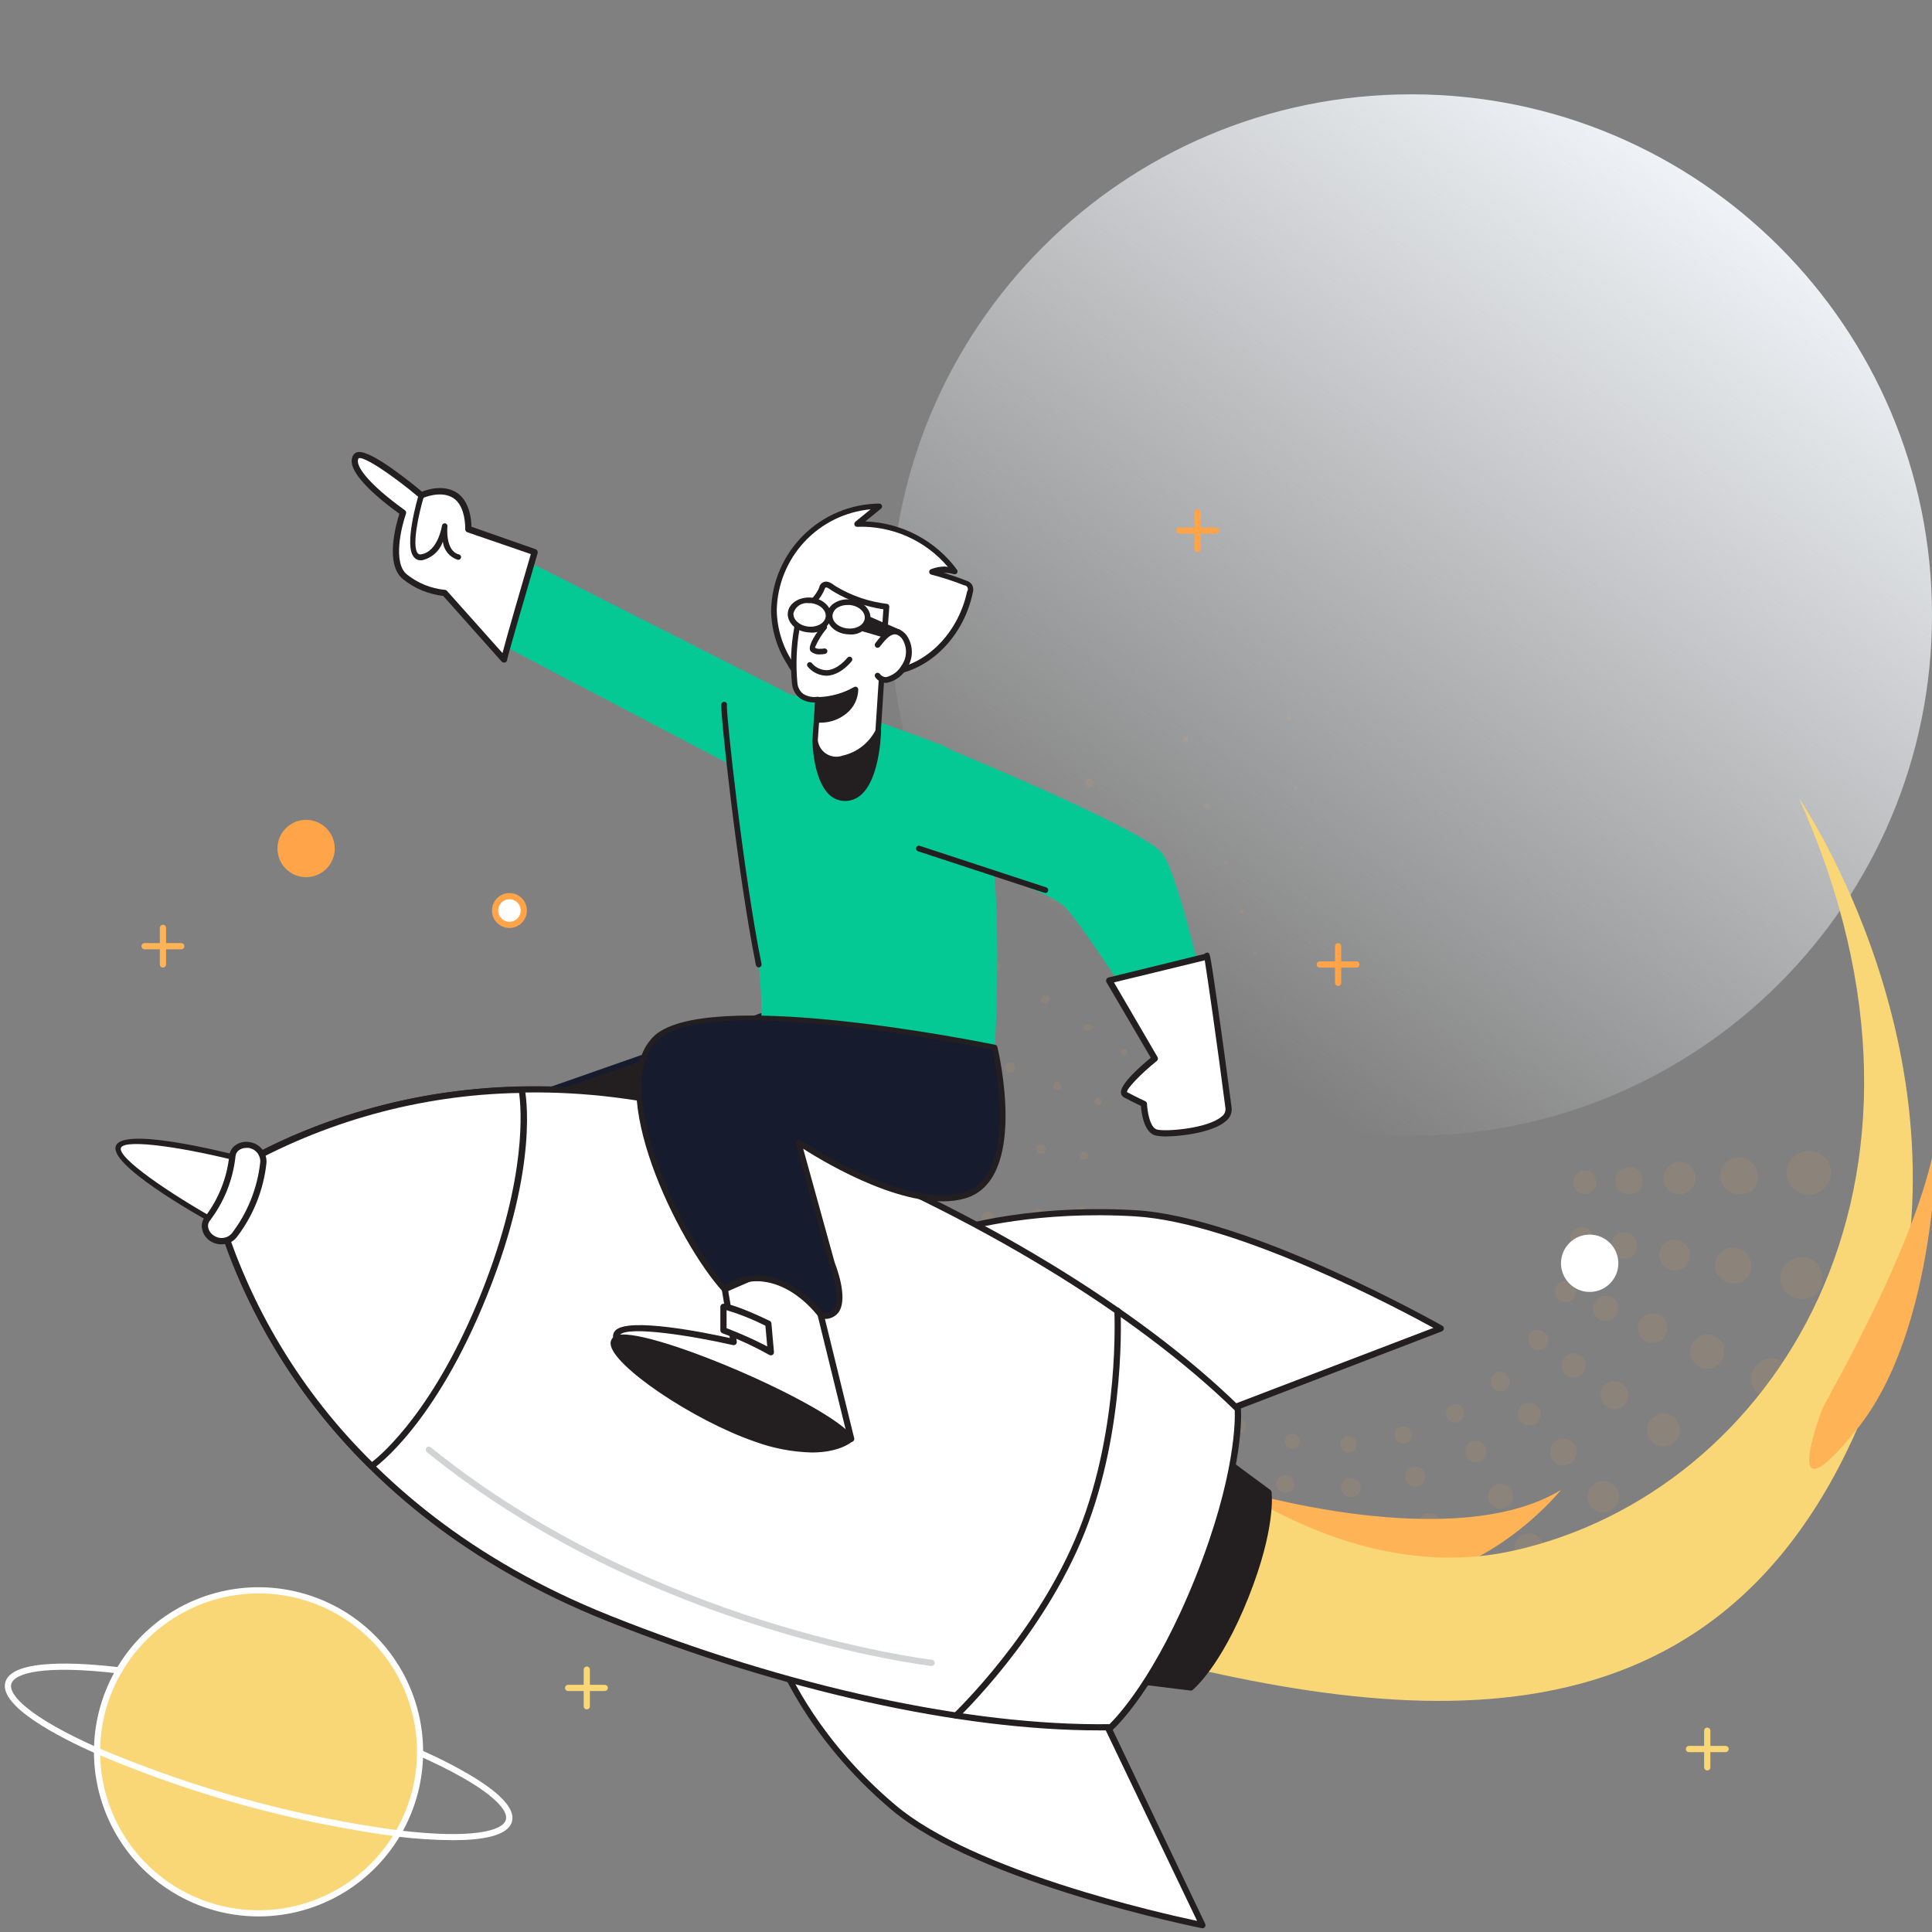 <svg width="600" height="600" viewBox="0 0 600 600" fill="none" xmlns="http://www.w3.org/2000/svg">
<rect x="0" y="0" width="600" height="600" fill="#808080" stroke="none"/>
<g clip-path="url(#clip0_8887_4580)">
<g clip-path="url(#clip1_8887_4580)">
<path d="M561.855 371.048C560.023 371.047 558.304 370.244 556.929 369.097C555.668 367.836 554.865 366.347 554.864 364.514C554.862 362.682 555.434 360.965 556.578 359.821C557.722 358.447 559.439 357.647 561.271 357.42C563.218 357.307 564.936 357.881 566.312 359.027C567.687 360.173 568.49 361.892 568.606 363.839C568.722 365.786 568.037 367.618 566.778 368.876C565.405 370.249 563.688 371.05 561.855 371.048Z" fill="#FFA448" fill-opacity="0.1"/>
<path d="M558.103 403.226C556.385 402.881 554.895 401.849 553.978 400.474C553.061 399.099 552.716 397.381 552.943 395.777C553.285 394.06 554.201 392.686 555.574 391.771C556.947 390.856 558.665 390.285 560.497 390.516C562.33 390.746 563.82 391.778 564.851 393.039C565.769 394.414 566.228 396.247 566.001 398.079C565.659 400.025 564.629 401.513 563.256 402.428C561.653 403.343 559.936 403.685 558.103 403.226Z" fill="#FFA448" fill-opacity="0.1"/>
<path d="M547.593 433.909C545.989 433.22 544.843 431.845 544.269 430.356C543.695 428.866 543.694 427.263 544.379 425.66C544.951 424.172 546.324 423.028 547.698 422.342C549.186 421.771 550.904 421.658 552.393 422.231C553.997 422.92 555.143 424.066 555.946 425.556C556.52 427.045 556.636 428.763 555.836 430.48C555.15 432.083 553.891 433.341 552.288 434.027C550.8 434.599 549.082 434.712 547.593 433.909Z" fill="#FFA448" fill-opacity="0.1"/>
<path d="M530.438 461.38C529.177 460.348 528.374 458.859 528.144 457.484C528.028 455.995 528.256 454.392 529.171 453.248C530.086 451.874 531.46 451.188 532.948 450.846C534.437 450.504 536.04 450.963 537.53 451.766C538.905 452.683 539.822 454.058 540.053 455.662C540.398 457.151 540.055 458.868 538.911 460.242C537.996 461.615 536.394 462.53 534.905 462.643C533.302 462.871 531.698 462.412 530.438 461.38Z" fill="#FFA448" fill-opacity="0.1"/>
<path d="M507.896 484.609C506.865 483.348 506.52 481.859 506.519 480.485C506.632 478.996 507.203 477.737 508.462 476.707C509.607 475.792 511.095 475.221 512.355 475.336C513.844 475.452 515.218 475.911 516.25 477.172C517.396 478.318 517.856 479.693 517.857 481.296C517.744 482.785 517.172 484.273 515.914 485.303C514.655 486.332 513.166 486.904 511.677 486.788C510.188 486.443 508.813 485.755 507.896 484.609Z" fill="#FFA448" fill-opacity="0.1"/>
<path d="M480.655 502.222C479.967 500.847 479.965 499.473 480.308 498.214C480.65 496.954 481.566 495.81 482.825 495.009C483.969 494.323 485.458 494.21 486.718 494.554C487.978 494.899 489.239 495.702 489.927 497.077C490.73 498.337 490.845 499.826 490.503 501.085C490.046 502.459 489.245 503.718 487.872 504.404C486.498 505.09 485.009 505.204 483.749 504.859C482.489 504.514 481.343 503.597 480.655 502.222Z" fill="#FFA448" fill-opacity="0.1"/>
<path d="M450.202 513.649C449.857 512.389 450.199 510.9 450.771 509.87C451.457 508.725 452.487 507.925 453.747 507.582C455.006 507.24 456.381 507.47 457.526 507.929C458.672 508.617 459.589 509.534 460.048 510.908C460.507 512.283 460.28 513.657 459.708 514.687C459.022 515.832 457.992 516.862 456.503 517.204C455.129 517.661 453.755 517.431 452.609 516.743C451.463 516.055 450.546 514.909 450.202 513.649Z" fill="#FFA448" fill-opacity="0.1"/>
<path d="M418.139 517.974C418.138 516.599 418.595 515.455 419.51 514.539C420.426 513.624 421.456 513.052 422.716 512.938C423.975 512.825 425.121 513.284 426.152 514.087C427.069 514.775 427.643 516.035 427.873 517.409C427.989 518.669 427.532 520.043 426.731 520.844C425.93 521.874 424.671 522.445 423.296 522.444C421.922 522.443 420.662 522.099 419.745 521.182C418.714 520.379 418.026 519.233 418.139 517.974Z" fill="#FFA448" fill-opacity="0.1"/>
<path d="M385.727 515.312C386.183 512.793 388.587 511.306 390.878 511.766C393.283 512.112 394.888 514.404 394.661 516.923C394.32 519.328 392.031 521.158 389.511 520.698C386.876 520.123 385.271 517.602 385.727 515.312Z" fill="#FFA448" fill-opacity="0.1"/>
<path d="M354.798 505.438C355.712 503.377 358.116 502.348 360.293 503.152C362.355 504.07 363.502 506.361 362.702 508.536C361.902 510.712 359.384 511.855 357.207 510.822C354.916 510.133 353.769 507.613 354.798 505.438Z" fill="#FFA448" fill-opacity="0.1"/>
<path d="M326.726 489.266C327.984 487.55 330.389 487.208 332.222 488.355C333.941 489.616 334.401 491.907 333.258 493.738C332.114 495.57 329.595 496.026 327.876 494.764C325.813 493.388 325.468 490.983 326.726 489.266Z" fill="#FFA448" fill-opacity="0.1"/>
<path d="M302.772 467.143C304.26 465.885 306.551 465.887 307.812 467.377C309.073 468.866 309.074 471.157 307.587 472.415C306.214 473.788 303.809 473.672 302.433 472.296C301.172 470.807 301.285 468.631 302.772 467.143Z" fill="#FFA448" fill-opacity="0.1"/>
<path d="M284.197 440.558C285.8 439.644 287.747 440.218 288.665 441.822C289.582 443.426 289.011 445.372 287.523 446.402C285.921 447.317 283.859 446.857 282.942 445.253C282.024 443.42 282.595 441.473 284.197 440.558Z" fill="#FFA448" fill-opacity="0.1"/>
<path d="M272.033 410.544C273.636 410.087 275.24 411.004 275.814 412.494C276.273 414.097 275.358 415.7 273.87 416.271C272.267 416.728 270.549 415.925 270.089 414.321C269.401 412.717 270.43 411 272.033 410.544Z" fill="#FFA448" fill-opacity="0.1"/>
<path d="M266.623 378.587C268.112 378.474 269.487 379.62 269.603 381.109C269.719 382.598 268.575 383.971 267.086 384.085C265.597 384.198 264.222 383.052 264.106 381.563C263.876 379.959 265.02 378.586 266.623 378.587Z" fill="#FFA448" fill-opacity="0.1"/>
<path d="M268.199 346.064C269.574 346.294 270.376 347.555 270.263 348.814C270.035 350.189 268.891 351.104 267.516 350.874C266.142 350.643 265.225 349.497 265.453 348.123C265.566 346.864 266.939 345.949 268.199 346.064Z" fill="#FFA448" fill-opacity="0.1"/>
<path d="M276.877 314.921C278.022 315.381 278.596 316.641 278.024 317.671C277.567 318.816 276.422 319.273 275.162 318.928C274.017 318.469 273.443 317.209 273.9 316.064C274.586 314.92 275.731 314.462 276.877 314.921Z" fill="#FFA448" fill-opacity="0.1"/>
<path d="M292.313 286.418C293.115 286.992 293.345 288.137 292.774 288.938C292.202 289.739 291.057 289.968 290.254 289.394C289.452 288.821 289.222 287.676 289.68 286.76C290.252 285.959 291.397 285.731 292.313 286.418Z" fill="#FFA448" fill-opacity="0.1"/>
<path d="M313.479 261.814C314.052 262.387 313.939 263.418 313.367 263.99C312.794 264.562 311.764 264.447 311.191 263.873C310.617 263.3 310.616 262.155 311.303 261.698C311.99 261.24 312.906 261.241 313.479 261.814Z" fill="#FFA448" fill-opacity="0.1"/>
<path d="M339.459 242.482C339.804 243.055 339.69 243.856 339.003 244.314C338.431 244.657 337.629 244.542 337.17 243.854C336.826 243.281 336.94 242.48 337.627 242.022C338.428 241.679 339.115 241.909 339.459 242.482Z" fill="#FFA448" fill-opacity="0.1"/>
<path d="M369.11 229.336C369.225 229.909 368.996 230.367 368.538 230.596C367.966 230.71 367.507 230.48 367.278 230.022C367.048 229.564 367.392 228.991 367.849 228.763C368.422 228.649 368.995 228.764 369.11 229.336Z" fill="#FFA448" fill-opacity="0.1"/>
<path d="M400.942 222.95C400.942 223.408 400.713 223.637 400.37 223.751C400.026 223.865 399.682 223.522 399.567 223.178C399.453 222.834 399.796 222.491 400.139 222.377C400.597 222.377 400.941 222.721 400.942 222.95Z" fill="#FFA448" fill-opacity="0.1"/>
<path d="M540.21 370.915C538.607 370.914 537.118 370.34 536.086 369.308C535.055 368.277 534.366 366.902 534.251 365.413C534.135 363.924 534.706 362.436 535.736 361.406C536.651 360.262 538.139 359.461 539.743 359.463C541.346 359.235 542.835 359.809 543.981 360.955C545.127 361.872 545.816 363.476 545.932 365.194C546.048 366.912 545.362 368.515 544.332 369.544C543.302 370.345 541.814 370.917 540.21 370.915Z" fill="#FFA448" fill-opacity="0.1"/>
<path d="M537.027 398.398C535.538 398.053 534.392 397.136 533.475 395.99C532.672 394.729 532.327 393.469 532.67 391.981C533.012 390.492 533.698 389.348 534.957 388.547C536.102 387.632 537.59 387.29 539.194 387.52C540.797 387.75 542.058 388.553 542.86 389.814C543.778 390.96 544.008 392.563 543.78 394.166C543.553 395.769 542.523 397.028 541.378 397.943C540.119 398.515 538.516 398.743 537.027 398.398Z" fill="#FFA448" fill-opacity="0.1"/>
<path d="M528.002 424.616C526.627 423.928 525.71 422.782 525.251 421.636C524.677 420.376 524.676 419.001 525.362 417.628C525.933 416.368 526.963 415.339 528.108 414.882C529.367 414.31 530.742 414.311 532.116 414.77C533.491 415.23 534.523 416.261 535.096 417.521C535.67 418.782 535.671 420.385 534.985 421.759C534.414 423.247 533.269 424.162 532.01 424.734C530.751 425.305 529.262 425.189 528.002 424.616Z" fill="#FFA448" fill-opacity="0.1"/>
<path d="M513.477 448.081C512.331 447.163 511.643 446.018 511.527 444.758C511.412 443.498 511.64 442.124 512.441 441.094C513.241 440.064 514.386 439.378 515.645 439.035C517.02 438.807 518.28 439.152 519.425 439.84C520.686 440.643 521.374 441.789 521.604 443.163C521.834 444.537 521.606 445.912 520.691 447.056C519.776 448.2 518.517 449.001 517.257 449.115C515.883 449.342 514.509 448.883 513.477 448.081Z" fill="#FFA448" fill-opacity="0.1"/>
<path d="M494.14 467.877C493.337 466.845 492.992 465.585 493.106 464.326C493.219 463.066 493.676 461.921 494.707 461.12C495.622 460.205 496.881 459.863 498.141 459.978C499.401 460.094 500.547 460.553 501.464 461.47C502.381 462.387 502.84 463.761 502.841 464.906C502.727 466.166 502.156 467.425 501.24 468.341C500.096 469.256 498.951 469.713 497.691 469.598C496.088 469.596 494.942 468.908 494.14 467.877Z" fill="#FFA448" fill-opacity="0.1"/>
<path d="M470.79 482.974C470.216 481.943 470.215 480.569 470.443 479.424C470.786 478.393 471.587 477.363 472.617 476.791C473.647 476.22 474.907 476.106 476.052 476.336C477.198 476.566 478.229 477.369 478.803 478.4C479.491 479.546 479.606 480.806 479.263 481.836C479.035 482.981 478.235 484.011 476.975 484.583C475.831 485.269 474.571 485.382 473.425 484.923C472.395 484.808 471.478 484.12 470.79 482.974Z" fill="#FFA448" fill-opacity="0.1"/>
<path d="M444.916 492.572C444.686 491.427 444.799 490.167 445.371 489.366C445.943 488.336 446.859 487.649 447.889 487.307C448.919 486.964 450.179 487.08 451.096 487.768C452.013 488.226 452.929 489.143 453.159 490.289C453.619 491.434 453.39 492.579 452.819 493.61C452.247 494.64 451.331 495.326 450.187 495.783C448.927 496.126 447.782 495.896 446.865 495.437C445.948 494.749 445.146 493.718 444.916 492.572Z" fill="#FFA448" fill-opacity="0.1"/>
<path d="M417.548 496.328C417.546 494.038 419.148 492.207 421.324 492.094C423.5 491.982 425.448 493.701 425.564 495.877C425.795 498.168 424.079 500.113 421.674 500.226C419.498 500.338 417.55 498.619 417.548 496.328Z" fill="#FFA448" fill-opacity="0.1"/>
<path d="M389.832 494.015C390.288 491.954 392.119 490.581 394.296 490.926C396.243 491.272 397.733 493.22 397.506 495.281C397.279 497.342 395.333 498.829 393.157 498.484C390.981 498.138 389.376 496.076 389.832 494.015Z" fill="#FFA448" fill-opacity="0.1"/>
<path d="M363.485 485.747C364.285 484.03 366.346 483.115 368.179 483.804C370.012 484.493 370.929 486.555 370.129 488.501C369.444 490.333 367.383 491.247 365.436 490.444C363.488 489.641 362.685 487.464 363.485 485.747Z" fill="#FFA448" fill-opacity="0.1"/>
<path d="M339.538 471.869C340.567 470.382 342.743 470.04 344.233 471.072C345.722 472.104 346.182 474.166 345.153 475.653C344.123 477.141 342.062 477.598 340.458 476.451C338.739 475.419 338.394 473.243 339.538 471.869Z" fill="#FFA448" fill-opacity="0.1"/>
<path d="M319.137 453.071C320.511 451.927 322.343 452.157 323.489 453.304C324.635 454.45 324.523 456.396 323.264 457.655C322.005 458.914 320.058 458.798 318.912 457.422C317.651 456.162 317.764 454.215 319.137 453.071Z" fill="#FFA448" fill-opacity="0.1"/>
<path d="M303.314 430.382C304.688 429.696 306.406 430.041 307.094 431.416C307.897 432.676 307.44 434.508 306.067 435.194C304.808 435.995 302.975 435.535 302.057 434.16C301.369 432.785 301.94 431.068 303.314 430.382Z" fill="#FFA448" fill-opacity="0.1"/>
<path d="M292.756 404.72C294.13 404.263 295.505 405.181 295.965 406.555C296.424 407.93 295.623 409.418 294.364 409.76C292.99 410.217 291.501 409.414 291.041 408.04C290.697 406.551 291.497 405.063 292.756 404.72Z" fill="#FFA448" fill-opacity="0.1"/>
<path d="M288.267 377.346C289.527 377.232 290.673 378.149 290.674 379.524C290.789 380.783 289.874 381.928 288.615 382.041C287.355 382.155 286.209 381.238 286.093 379.978C285.863 378.603 286.893 377.344 288.267 377.346Z" fill="#FFA448" fill-opacity="0.1"/>
<path d="M289.618 349.632C290.763 349.862 291.566 350.894 291.338 352.039C291.11 353.184 290.08 353.985 288.934 353.755C287.789 353.525 286.986 352.493 287.214 351.348C287.328 350.318 288.358 349.517 289.618 349.632Z" fill="#FFA448" fill-opacity="0.1"/>
<path d="M297.039 322.955C297.956 323.414 298.415 324.33 298.072 325.361C297.615 326.277 296.699 326.734 295.668 326.389C294.637 326.045 294.293 325.014 294.635 323.984C294.978 323.182 296.123 322.725 297.039 322.955Z" fill="#FFA448" fill-opacity="0.1"/>
<path d="M310.075 298.687C310.762 299.146 310.992 300.062 310.42 300.864C309.962 301.55 309.046 301.779 308.244 301.205C307.557 300.747 307.212 299.716 307.784 298.914C308.356 298.342 309.387 298.229 310.075 298.687Z" fill="#FFA448" fill-opacity="0.1"/>
<path d="M328.266 277.745C328.839 278.318 328.725 279.12 328.268 279.577C327.695 280.149 326.894 280.034 326.435 279.576C325.862 279.003 325.976 278.201 326.434 277.743C326.777 277.171 327.693 277.172 328.266 277.745Z" fill="#FFA448" fill-opacity="0.1"/>
<path d="M350.469 261.272C350.813 261.845 350.585 262.532 350.127 262.761C349.555 263.104 348.867 262.874 348.638 262.416C348.294 261.843 348.522 261.156 348.98 260.928C349.553 260.585 350.125 260.7 350.469 261.272Z" fill="#FFA448" fill-opacity="0.1"/>
<path d="M375.655 250.07C375.884 250.529 375.656 250.987 375.083 251.101C374.625 251.329 374.167 251.1 374.052 250.527C373.823 250.069 374.051 249.611 374.624 249.497C375.196 249.383 375.655 249.612 375.655 250.07Z" fill="#FFA448" fill-opacity="0.1"/>
<path d="M402.907 244.596C403.021 244.94 402.678 245.283 402.334 245.168C401.991 245.283 401.647 244.939 401.761 244.595C401.647 244.252 401.99 243.908 402.333 244.023C402.563 244.023 402.906 244.367 402.907 244.596Z" fill="#FFA448" fill-opacity="0.1"/>
<path d="M521.658 370.9C520.284 370.898 519.023 370.325 518.106 369.408C517.189 368.491 516.616 367.46 516.615 366.085C516.499 364.826 517.071 363.566 517.872 362.536C518.787 361.621 519.932 360.935 521.191 360.821C522.565 360.593 523.826 361.167 524.857 361.97C525.774 362.887 526.462 364.032 526.578 365.521C526.694 367.01 526.122 368.269 525.207 369.185C524.291 370.329 523.032 370.901 521.658 370.9Z" fill="#FFA448" fill-opacity="0.1"/>
<path d="M519.044 394.374C517.784 394.03 516.752 393.227 516.064 392.31C515.376 391.394 515.032 390.134 515.374 388.874C515.602 387.729 516.288 386.585 517.204 385.898C518.12 385.212 519.379 384.869 520.754 385.1C522.013 385.215 523.159 385.903 523.962 386.935C524.764 387.966 524.995 389.34 524.767 390.714C524.539 392.089 523.738 393.119 522.708 393.919C521.563 394.377 520.304 394.719 519.044 394.374Z" fill="#FFA448" fill-opacity="0.1"/>
<path d="M511.275 416.585C510.129 416.126 509.327 415.095 508.982 414.064C508.523 412.918 508.522 411.773 508.979 410.628C509.436 409.483 510.352 408.797 511.382 408.225C512.527 407.768 513.672 407.769 514.932 408.114C516.078 408.573 516.995 409.49 517.454 410.635C517.913 411.781 518.029 413.041 517.457 414.3C516.885 415.559 515.97 416.475 514.94 416.817C513.68 417.16 512.421 417.273 511.275 416.585Z" fill="#FFA448" fill-opacity="0.1"/>
<path d="M498.809 436.616C497.892 435.928 497.319 434.897 497.088 433.752C496.973 432.721 497.201 431.576 497.888 430.66C498.574 429.745 499.604 429.173 500.635 429.059C501.78 428.831 502.925 429.061 503.842 429.749C504.759 430.437 505.447 431.354 505.677 432.499C505.907 433.645 505.679 434.79 504.878 435.82C504.077 436.85 503.047 437.421 501.902 437.649C500.871 437.763 499.84 437.419 498.809 436.616Z" fill="#FFA448" fill-opacity="0.1"/>
<path d="M482.332 453.552C481.644 452.635 481.299 451.604 481.413 450.573C481.527 449.543 481.869 448.512 482.785 447.826C483.586 447.025 484.731 446.797 485.647 446.798C486.678 446.913 487.709 447.257 488.511 448.06C489.314 448.862 489.658 449.893 489.659 451.038C489.545 452.069 489.088 453.214 488.287 454.015C487.486 454.816 486.227 455.158 485.196 455.043C484.051 455.042 483.02 454.468 482.332 453.552Z" fill="#FFA448" fill-opacity="0.1"/>
<path d="M462.53 466.476C462.071 465.559 462.07 464.414 462.299 463.498C462.527 462.582 463.213 461.667 464.129 461.209C465.045 460.752 466.076 460.638 466.992 460.868C467.908 461.098 468.825 461.786 469.398 462.588C469.857 463.505 470.087 464.65 469.859 465.566C469.631 466.482 468.944 467.397 467.914 467.969C466.884 468.541 465.853 468.655 464.822 468.31C463.906 468.08 462.989 467.392 462.53 466.476Z" fill="#FFA448" fill-opacity="0.1"/>
<path d="M440.434 474.588C439.975 472.527 441.118 470.695 442.95 470.01C444.896 469.439 446.844 470.471 447.533 472.533C448.107 474.48 447.078 476.655 445.017 477.112C442.957 477.797 440.894 476.65 440.434 474.588Z" fill="#FFA448" fill-opacity="0.1"/>
<path d="M416.96 477.89C416.844 475.943 418.446 474.341 420.164 474.228C422.11 474.115 423.715 475.491 423.831 477.438C423.947 479.385 422.574 480.987 420.513 481.214C418.681 481.212 417.076 479.837 416.96 477.89Z" fill="#FFA448" fill-opacity="0.1"/>
<path d="M393.481 475.923C393.823 474.206 395.54 472.947 397.258 473.292C398.976 473.637 400.123 475.242 400.01 476.959C399.782 478.792 398.066 480.05 396.348 479.705C394.286 479.474 393.139 477.641 393.481 475.923Z" fill="#FFA448" fill-opacity="0.1"/>
<path d="M370.914 468.689C371.6 467.086 373.432 466.401 374.921 466.975C376.41 467.549 377.214 469.267 376.642 470.984C376.071 472.473 374.239 473.387 372.636 472.699C370.917 472.125 370.229 470.292 370.914 468.689Z" fill="#FFA448" fill-opacity="0.1"/>
<path d="M350.405 456.876C351.435 455.617 353.152 455.275 354.298 456.192C355.559 456.995 355.904 458.713 354.989 460.087C354.074 461.46 352.356 461.802 350.981 460.885C349.835 459.968 349.49 458.25 350.405 456.876Z" fill="#FFA448" fill-opacity="0.1"/>
<path d="M333.099 440.943C334.243 440.028 335.846 440.029 336.764 441.175C337.795 442.207 337.682 443.924 336.652 444.954C335.622 445.984 333.905 445.868 332.873 444.837C331.841 443.576 331.954 441.858 333.099 440.943Z" fill="#FFA448" fill-opacity="0.1"/>
<path d="M319.569 421.463C320.713 420.777 322.203 421.351 322.776 422.382C323.464 423.527 323.122 425.016 321.977 425.702C320.833 426.388 319.344 426.044 318.655 424.898C317.853 423.637 318.424 422.149 319.569 421.463Z" fill="#FFA448" fill-opacity="0.1"/>
<path d="M310.618 399.696C311.877 399.354 313.023 400.042 313.367 401.073C313.826 402.218 313.026 403.478 311.995 403.82C310.851 404.277 309.59 403.475 309.131 402.329C308.787 401.298 309.473 399.924 310.618 399.696Z" fill="#FFA448" fill-opacity="0.1"/>
<path d="M306.704 376.33C307.849 376.331 308.766 377.019 308.767 378.164C308.883 379.195 308.082 380.225 306.937 380.224C305.906 380.338 304.875 379.535 304.874 378.39C304.758 377.359 305.559 376.329 306.704 376.33Z" fill="#FFA448" fill-opacity="0.1"/>
<path d="M307.83 352.74C308.86 352.855 309.434 353.886 309.32 354.688C309.206 355.718 308.291 356.405 307.374 356.175C306.344 356.06 305.656 355.143 305.884 354.227C305.998 353.196 306.913 352.51 307.83 352.74Z" fill="#FFA448" fill-opacity="0.1"/>
<path d="M314.224 330.07C315.026 330.414 315.485 331.33 315.142 332.132C314.799 332.933 313.997 333.276 313.081 333.046C312.279 332.702 311.82 331.785 312.163 330.984C312.506 330.183 313.422 329.725 314.224 330.07Z" fill="#FFA448" fill-opacity="0.1"/>
<path d="M325.429 309.236C326.117 309.695 326.232 310.497 325.775 311.183C325.432 311.756 324.516 311.984 323.828 311.525C323.141 311.067 323.025 310.265 323.483 309.578C323.94 308.891 324.742 308.777 325.429 309.236Z" fill="#FFA448" fill-opacity="0.1"/>
<path d="M340.76 291.384C341.219 291.842 341.219 292.529 340.762 292.987C340.304 293.445 339.617 293.444 339.158 292.986C338.7 292.527 338.699 291.84 339.157 291.382C339.615 290.925 340.416 290.811 340.76 291.384Z" fill="#FFA448" fill-opacity="0.1"/>
<path d="M359.874 277.313C360.103 277.772 359.989 278.344 359.531 278.573C359.073 278.801 358.501 278.686 358.271 278.228C358.042 277.77 358.156 277.197 358.614 276.969C358.957 276.625 359.415 276.855 359.874 277.313Z" fill="#FFA448" fill-opacity="0.1"/>
<path d="M381.396 267.712C381.511 268.055 381.282 268.513 380.939 268.627C380.595 268.742 380.137 268.512 380.022 268.169C379.907 267.825 380.136 267.367 380.479 267.253C380.823 267.139 381.281 267.368 381.396 267.712Z" fill="#FFA448" fill-opacity="0.1"/>
<path d="M404.526 263.15C404.526 263.379 404.297 263.608 404.068 263.608C403.839 263.608 403.61 263.379 403.609 263.15C403.609 262.92 403.723 262.577 404.067 262.692C404.296 262.692 404.525 262.921 404.526 263.15Z" fill="#FFA448" fill-opacity="0.1"/>
<path d="M505.854 370.886C504.709 370.886 503.563 370.426 502.875 369.739C502.073 368.936 501.614 368.02 501.613 366.875C501.612 365.729 501.955 364.699 502.756 363.898C503.557 363.097 504.473 362.64 505.618 362.412C506.877 362.298 507.908 362.643 508.711 363.445C509.513 364.247 510.086 365.278 510.202 366.538C510.318 367.798 509.86 368.943 509.059 369.744C508.029 370.316 506.999 370.887 505.854 370.886Z" fill="#FFA448" fill-opacity="0.1"/>
<path d="M503.58 390.811C502.435 390.581 501.518 389.893 501.059 388.977C500.486 388.175 500.256 387.029 500.369 385.999C500.483 384.968 501.169 384.052 501.971 383.481C502.772 382.909 503.802 382.566 504.948 382.796C506.093 383.026 507.01 383.485 507.697 384.402C508.271 385.204 508.615 386.464 508.387 387.609C508.159 388.754 507.473 389.669 506.672 390.241C505.756 390.928 504.725 391.041 503.58 390.811Z" fill="#FFA448" fill-opacity="0.1"/>
<path d="M496.954 409.816C496.037 409.358 495.235 408.555 495.005 407.639C494.546 406.722 494.66 405.692 495.117 404.776C495.575 403.86 496.261 403.174 497.177 402.716C498.093 402.259 499.123 402.374 500.154 402.719C501.185 403.063 501.988 403.866 502.218 404.782C502.676 405.698 502.677 406.844 502.22 407.759C501.877 408.79 500.962 409.476 500.046 409.934C499.016 410.276 497.985 410.39 496.954 409.816Z" fill="#FFA448" fill-opacity="0.1"/>
<path d="M486.432 426.986C485.63 426.413 485.171 425.496 485.056 424.465C484.826 423.549 485.169 422.518 485.626 421.832C486.198 421.031 487.114 420.573 488.03 420.345C488.946 420.117 489.862 420.347 490.893 420.92C491.696 421.493 492.269 422.295 492.384 423.326C492.614 424.243 492.271 425.273 491.814 426.189C491.128 427.104 490.212 427.562 489.296 427.79C488.151 427.789 487.12 427.674 486.432 426.986Z" fill="#FFA448" fill-opacity="0.1"/>
<path d="M472.244 441.404C470.983 439.914 471.21 437.624 472.583 436.48C473.956 435.336 476.247 435.338 477.508 436.827C478.883 438.203 478.771 440.608 477.283 441.866C475.795 443.125 473.505 442.894 472.244 441.404Z" fill="#FFA448" fill-opacity="0.1"/>
<path d="M455.418 452.269C454.615 450.551 455.186 448.604 456.674 447.804C458.162 447.004 460.224 447.463 461.141 449.068C462.059 450.672 461.603 452.733 459.771 453.647C458.283 454.677 456.221 453.988 455.418 452.269Z" fill="#FFA448" fill-opacity="0.1"/>
<path d="M436.413 459.354C436.068 457.636 436.983 456.033 438.586 455.576C440.189 455.119 442.022 456.037 442.481 457.641C443.055 459.359 442.026 461.076 440.309 461.647C438.706 462.104 436.987 461.072 436.413 459.354Z" fill="#FFA448" fill-opacity="0.1"/>
<path d="M416.489 462.085C416.487 460.482 417.631 459.109 419.349 458.996C420.952 458.997 422.328 460.143 422.558 461.747C422.788 463.35 421.53 464.838 419.812 464.951C417.98 464.95 416.605 463.803 416.489 462.085Z" fill="#FFA448" fill-opacity="0.1"/>
<path d="M396.446 460.351C396.788 458.862 398.276 457.833 399.651 458.063C401.025 458.293 402.171 459.668 401.944 461.272C401.716 462.875 400.228 463.904 398.739 463.559C397.25 463.444 396.218 461.954 396.446 460.351Z" fill="#FFA448" fill-opacity="0.1"/>
<path d="M377.201 454.379C377.773 453.12 379.375 452.434 380.636 453.008C381.896 453.582 382.584 454.957 382.127 456.33C381.67 457.704 380.067 458.39 378.807 457.816C377.318 457.243 376.63 455.639 377.201 454.379Z" fill="#FFA448" fill-opacity="0.1"/>
<path d="M359.785 444.287C360.586 443.257 362.074 442.914 363.106 443.717C364.137 444.519 364.482 446.009 363.681 447.039C362.995 448.183 361.392 448.411 360.246 447.723C359.215 446.92 358.984 445.317 359.785 444.287Z" fill="#FFA448" fill-opacity="0.1"/>
<path d="M345 430.646C346.03 429.845 347.29 429.961 348.093 430.763C348.895 431.566 348.782 433.054 347.981 433.855C347.065 434.771 345.576 434.655 344.888 433.738C343.972 432.821 343.97 431.447 345 430.646Z" fill="#FFA448" fill-opacity="0.1"/>
<path d="M333.42 414.031C334.45 413.459 335.71 413.804 336.283 414.835C336.857 415.866 336.514 417.126 335.484 417.697C334.454 418.269 333.194 417.924 332.62 416.893C332.047 415.862 332.389 414.603 333.42 414.031Z" fill="#FFA448" fill-opacity="0.1"/>
<path d="M325.731 395.357C326.761 395.015 327.793 395.588 328.137 396.619C328.481 397.65 327.91 398.68 326.879 399.023C325.849 399.366 324.818 398.792 324.473 397.761C324.243 396.616 324.815 395.586 325.731 395.357Z" fill="#FFA448" fill-opacity="0.1"/>
<path d="M322.508 375.428C323.424 375.428 324.226 376.002 324.341 377.033C324.342 377.949 323.77 378.75 322.739 378.864C321.823 378.863 321.021 378.289 320.906 377.259C320.791 376.457 321.477 375.541 322.508 375.428Z" fill="#FFA448" fill-opacity="0.1"/>
<path d="M323.521 355.387C324.323 355.502 324.896 356.304 324.783 357.106C324.669 357.908 323.868 358.479 323.066 358.364C322.264 358.249 321.691 357.447 321.805 356.645C321.918 355.844 322.72 355.272 323.521 355.387Z" fill="#FFA448" fill-opacity="0.1"/>
<path d="M328.888 336.037C329.575 336.267 329.919 337.069 329.691 337.756C329.462 338.443 328.661 338.786 327.974 338.556C327.286 338.326 326.942 337.525 327.17 336.838C327.513 336.036 328.315 335.693 328.888 336.037Z" fill="#FFA448" fill-opacity="0.1"/>
<path d="M338.492 318.18C339.065 318.524 339.181 319.326 338.723 319.784C338.38 320.356 337.578 320.47 337.12 320.011C336.547 319.667 336.432 318.865 336.889 318.408C337.233 318.065 337.92 317.836 338.492 318.18Z" fill="#FFA448" fill-opacity="0.1"/>
<path d="M351.65 302.96C351.994 303.304 351.994 303.991 351.651 304.334C351.308 304.677 350.62 304.677 350.277 304.333C349.933 303.989 349.932 303.302 350.275 302.959C350.619 302.615 351.306 302.616 351.65 302.96Z" fill="#FFA448" fill-opacity="0.1"/>
<path d="M367.787 290.948C368.017 291.406 367.902 291.75 367.559 292.093C367.101 292.322 366.758 292.207 366.414 291.863C366.184 291.405 366.299 291.061 366.642 290.718C367.1 290.49 367.558 290.719 367.787 290.948Z" fill="#FFA448" fill-opacity="0.1"/>
<path d="M386.218 282.833C386.333 283.177 386.219 283.52 385.876 283.634C385.532 283.748 385.188 283.634 385.074 283.29C384.959 282.946 385.073 282.603 385.417 282.489C385.76 282.374 386.104 282.489 386.218 282.833Z" fill="#FFA448" fill-opacity="0.1"/>
<path d="M405.913 278.955C405.913 279.184 405.684 279.413 405.455 279.413C405.226 279.413 404.997 279.184 404.997 278.955C404.997 278.726 405.226 278.497 405.455 278.497C405.684 278.497 405.913 278.726 405.913 278.955Z" fill="#FFA448" fill-opacity="0.1"/>
<path d="M492.34 370.875C491.424 370.874 490.393 370.53 489.705 369.842C489.018 369.154 488.673 368.352 488.558 367.322C488.557 366.405 488.785 365.489 489.472 364.803C490.159 364.116 490.96 363.544 491.876 363.545C492.906 363.431 493.823 363.89 494.511 364.349C495.198 365.037 495.657 365.953 495.773 366.984C495.888 368.015 495.431 368.931 494.744 369.617C494.287 370.304 493.371 370.761 492.34 370.875Z" fill="#FFA448" fill-opacity="0.1"/>
<path d="M490.408 387.937C489.491 387.707 488.689 387.134 488.23 386.447C487.772 385.759 487.542 384.843 487.77 383.927C487.998 383.011 488.456 382.324 489.257 381.752C489.944 381.295 490.86 381.066 491.776 381.067C492.807 381.182 493.494 381.641 494.068 382.443C494.526 383.131 494.871 384.162 494.643 385.078C494.529 386.108 493.957 386.91 493.156 387.481C492.24 387.939 491.438 388.053 490.408 387.937Z" fill="#FFA448" fill-opacity="0.1"/>
<path d="M484.81 404.08C483.091 403.277 482.517 401.33 483.203 399.727C483.546 398.925 484.118 398.353 484.919 398.01C485.72 397.668 486.637 397.668 487.439 398.013C488.24 398.357 488.928 399.045 489.272 399.846C489.617 400.648 489.617 401.565 489.16 402.48C488.817 403.282 488.131 403.968 487.329 404.311C486.528 404.425 485.612 404.424 484.81 404.08Z" fill="#FFA448" fill-opacity="0.1"/>
<path d="M475.775 418.617C474.399 417.47 474.169 415.638 475.084 414.264C475.999 412.891 477.945 412.549 479.435 413.581C480.925 414.613 481.27 416.56 480.24 418.048C479.096 419.421 477.15 419.763 475.775 418.617Z" fill="#FFA448" fill-opacity="0.1"/>
<path d="M463.646 430.975C462.614 429.714 462.727 427.768 463.986 426.738C465.245 425.708 467.077 425.71 468.109 426.971C469.255 428.117 469.142 430.064 467.883 431.322C466.739 432.466 464.677 432.236 463.646 430.975Z" fill="#FFA448" fill-opacity="0.1"/>
<path d="M449.338 440.239C448.65 438.864 449.221 437.147 450.48 436.346C451.854 435.66 453.457 436.12 454.375 437.495C455.178 438.755 454.721 440.587 453.233 441.388C451.859 442.303 450.026 441.614 449.338 440.239Z" fill="#FFA448" fill-opacity="0.1"/>
<path d="M433.196 446.295C432.851 444.806 433.651 443.318 435.025 443.09C436.399 442.633 437.889 443.436 438.348 444.811C438.807 446.185 438.007 447.674 436.518 448.245C435.03 448.587 433.54 447.784 433.196 446.295Z" fill="#FFA448" fill-opacity="0.1"/>
<path d="M416.248 448.572C416.247 447.197 417.277 445.938 418.651 445.94C420.025 445.941 421.171 446.858 421.287 448.347C421.403 449.836 420.259 450.98 418.999 451.093C417.396 451.092 416.249 449.946 416.248 448.572Z" fill="#FFA448" fill-opacity="0.1"/>
<path d="M399.069 447.183C399.297 445.809 400.556 445.008 401.701 445.238C402.961 445.354 403.764 446.614 403.65 447.874C403.537 449.133 402.278 450.163 400.903 449.933C399.758 449.703 398.726 448.442 399.069 447.183Z" fill="#FFA448" fill-opacity="0.1"/>
<path d="M382.688 442.015C383.145 440.871 384.519 440.414 385.55 440.758C386.695 441.217 387.269 442.477 386.812 443.622C386.355 444.767 385.095 445.339 383.95 444.88C382.69 444.535 382.231 443.16 382.688 442.015Z" fill="#FFA448" fill-opacity="0.1"/>
<path d="M367.792 433.299C368.479 432.384 369.738 432.27 370.655 432.729C371.572 433.417 371.802 434.562 371.23 435.593C370.658 436.623 369.284 436.851 368.368 436.163C367.336 435.589 367.106 434.215 367.792 433.299Z" fill="#FFA448" fill-opacity="0.1"/>
<path d="M355.071 421.722C355.872 420.921 357.017 421.151 357.705 421.839C358.393 422.526 358.279 423.786 357.593 424.472C356.792 425.273 355.532 425.158 354.958 424.356C354.271 423.668 354.384 422.408 355.071 421.722Z" fill="#FFA448" fill-opacity="0.1"/>
<path d="M345.325 407.627C346.24 407.17 347.271 407.514 347.73 408.202C348.189 409.119 347.961 410.035 347.159 410.606C346.358 411.178 345.327 410.834 344.754 410.032C344.181 409.23 344.409 408.085 345.325 407.627Z" fill="#FFA448" fill-opacity="0.1"/>
<path d="M338.783 391.703C339.699 391.475 340.616 391.934 340.731 392.736C341.075 393.538 340.618 394.453 339.702 394.682C338.901 395.025 337.87 394.451 337.754 393.649C337.41 392.847 337.867 391.932 338.783 391.703Z" fill="#FFA448" fill-opacity="0.1"/>
<path d="M336.021 374.752C336.822 374.638 337.51 375.326 337.625 376.127C337.74 376.929 337.054 377.616 336.252 377.73C335.451 377.843 334.763 377.156 334.648 376.354C334.532 375.552 335.104 374.751 336.021 374.752Z" fill="#FFA448" fill-opacity="0.1"/>
<path d="M336.808 357.689C337.61 357.804 338.068 358.491 337.84 359.178C337.84 359.865 337.154 360.323 336.352 360.208C335.665 360.207 335.091 359.405 335.32 358.718C335.434 357.916 336.121 357.459 336.808 357.689Z" fill="#FFA448" fill-opacity="0.1"/>
<path d="M341.489 341.087C342.177 341.316 342.406 342.004 342.063 342.576C341.949 343.148 341.148 343.491 340.575 343.147C339.888 342.918 339.658 342.23 340.001 341.658C340.115 341.086 340.802 340.857 341.489 341.087Z" fill="#FFA448" fill-opacity="0.1"/>
<path d="M349.608 325.862C350.066 326.092 350.066 326.779 349.838 327.237C349.609 327.695 349.037 327.809 348.464 327.464C348.005 327.235 347.776 326.548 348.234 326.09C348.577 325.747 349.149 325.633 349.608 325.862Z" fill="#FFA448" fill-opacity="0.1"/>
<path d="M360.705 312.931C361.049 313.274 361.05 313.732 360.706 314.076C360.363 314.419 359.905 314.419 359.561 314.075C359.217 313.731 359.217 313.273 359.56 312.93C359.903 312.586 360.476 312.701 360.705 312.931Z" fill="#FFA448" fill-opacity="0.1"/>
<path d="M374.554 302.75C374.669 303.093 374.669 303.552 374.326 303.666C373.982 303.78 373.524 303.78 373.409 303.436C373.295 303.092 373.294 302.634 373.638 302.52C373.981 302.177 374.439 302.406 374.554 302.75Z" fill="#FFA448" fill-opacity="0.1"/>
<path d="M390.238 295.777C390.352 296.121 390.124 296.349 389.895 296.349C389.551 296.463 389.322 296.234 389.322 296.005C389.207 295.662 389.436 295.433 389.665 295.433C389.894 295.204 390.123 295.433 390.238 295.777Z" fill="#FFA448" fill-opacity="0.1"/>
<path d="M407.184 292.356C407.184 292.585 407.07 292.699 406.841 292.699C406.612 292.699 406.497 292.584 406.497 292.355C406.497 292.126 406.611 292.012 406.84 292.012C406.84 292.012 407.069 292.241 407.184 292.356Z" fill="#FFA448" fill-opacity="0.1"/>
</g>
<path d="M276.557 191.014C276.557 280.33 348.962 352.735 438.279 352.735C527.595 352.735 600 280.33 600 191.014C600 101.697 527.595 29.292 438.279 29.292C348.962 29.292 276.557 101.697 276.557 191.014Z" fill="url(#paint0_linear_8887_4580)"/>
<path d="M236.479 315.519L110.164 359.761L176.498 376.774L254.207 338.364L236.479 315.519Z" fill="#231F20"/>
<path d="M176.441 377.624C176.561 377.653 176.687 377.653 176.808 377.624L254.516 339.214C254.631 339.158 254.733 339.077 254.813 338.976C254.893 338.876 254.95 338.76 254.98 338.635C255.007 338.512 255.008 338.384 254.981 338.26C254.954 338.137 254.901 338.021 254.825 337.92L237.155 314.979C237.043 314.838 236.89 314.735 236.718 314.683C236.545 314.632 236.361 314.634 236.19 314.689L109.875 358.931C109.702 358.993 109.555 359.109 109.454 359.263C109.353 359.416 109.304 359.597 109.315 359.781C109.323 359.961 109.389 360.134 109.504 360.274C109.619 360.413 109.776 360.511 109.952 360.553L176.286 377.585L176.441 377.624ZM252.894 338.152L176.441 375.867L113.139 359.626L236.17 316.523L252.894 338.152Z" fill="#161C2D"/>
<path d="M384.461 462.709C384.461 462.709 451.432 483.005 484.783 462.709C484.783 462.709 459.292 494.534 424.609 490.981C389.926 487.428 384.461 462.709 384.461 462.709Z" fill="#FFB357"/>
<path d="M361.114 445.117C361.114 445.117 412.154 494.573 470.107 481.557C550.576 463.597 612.565 367.91 558.687 247.891C558.687 247.891 614.69 329.23 585.723 419.954C546.019 544.145 450.119 539.008 352.482 513.652" fill="#FAD776"/>
<path d="M222.343 221.686C222.343 221.686 236.923 288.059 236.479 315.519C236.479 316.871 232.134 320.25 232.038 321.313C229.933 345.819 308.974 325.175 308.974 325.175C308.974 325.175 311.909 273.208 306.019 254.612C300.129 236.015 293.814 231.94 293.814 231.94C293.814 231.94 240.94 211.161 231.651 214.077C222.363 216.993 222.343 221.686 222.343 221.686Z" fill="#05C995"/>
<path d="M250.712 250.016L150.158 197.277L158.172 171.438L265.697 225.934L250.712 250.016Z" fill="#05C995"/>
<path d="M394.021 463.462C394.021 463.462 395.508 474.219 386.895 495.828C378.282 517.437 369.804 524.196 369.804 524.196L339.177 520.334L369.206 445.02L394.021 463.462Z" fill="#231F20"/>
<path d="M369.804 525.046C369.992 525.047 370.176 524.986 370.326 524.872C370.673 524.582 379.093 517.708 387.706 496.137C396.318 474.566 394.947 463.791 394.889 463.308C394.873 463.196 394.833 463.088 394.774 462.992C394.714 462.896 394.635 462.813 394.542 462.748L369.727 444.402C369.624 444.324 369.503 444.271 369.376 444.248C369.249 444.224 369.117 444.231 368.993 444.267C368.866 444.299 368.749 444.362 368.651 444.449C368.554 444.537 368.479 444.647 368.433 444.769L338.404 520.083C338.348 520.2 338.318 520.329 338.318 520.46C338.318 520.59 338.348 520.719 338.404 520.836C338.47 520.946 338.56 521.039 338.667 521.11C338.774 521.18 338.895 521.225 339.022 521.242L369.65 525.007L369.804 525.046ZM393.209 463.926C393.364 465.857 393.692 476.517 386.103 495.5C378.513 514.483 371.001 521.975 369.534 523.308L340.374 519.735L369.553 446.449L393.209 463.926Z" fill="#231F20"/>
<path d="M241.597 513.652C241.597 513.652 250.132 538.235 277.438 561.293C304.744 584.35 373.512 597.984 373.512 597.984L335.816 519.175L241.597 513.652Z" fill="white"/>
<path d="M373.415 598.853C373.56 598.854 373.704 598.821 373.834 598.758C373.965 598.694 374.079 598.601 374.168 598.486C374.28 598.343 374.35 598.172 374.37 597.991C374.391 597.81 374.361 597.628 374.284 597.463L336.724 518.673C336.648 518.519 336.534 518.388 336.391 518.293C336.249 518.198 336.083 518.142 335.912 518.132L241.693 512.687C241.533 512.674 241.372 512.702 241.227 512.77C241.081 512.838 240.956 512.942 240.863 513.073C240.768 513.198 240.705 513.344 240.678 513.498C240.651 513.653 240.661 513.812 240.708 513.961C240.805 514.212 249.649 539.066 276.859 562.027C304.068 584.988 372.662 598.718 373.415 598.853ZM335.082 520.006L371.773 596.555C360.515 594.161 302.253 581.106 278.037 560.54C254.863 540.997 245.208 520.141 243.025 514.676L335.082 520.006Z" fill="#231F20"/>
<path d="M293.737 382.896C293.737 382.896 316.795 374.708 352.482 376.774C388.169 378.841 447.435 412.539 447.435 412.539L365.845 443.784L293.737 382.896Z" fill="white"/>
<path d="M365.845 444.75C365.96 444.768 366.078 444.768 366.193 444.75L447.783 413.466C447.951 413.396 448.098 413.282 448.207 413.136C448.316 412.99 448.383 412.817 448.401 412.635C448.414 412.454 448.376 412.272 448.29 412.112C448.205 411.951 448.076 411.818 447.918 411.728C447.319 411.38 388.053 377.875 352.54 375.828C317.026 373.781 293.641 381.911 293.428 381.988C293.265 382.043 293.119 382.14 293.005 382.27C292.892 382.4 292.816 382.558 292.784 382.728C292.753 382.897 292.767 383.072 292.826 383.234C292.885 383.396 292.986 383.539 293.119 383.649L365.227 444.537C365.406 444.671 365.622 444.746 365.845 444.75ZM445.156 412.384L365.98 442.664L295.649 383.282C301.442 381.525 322.685 376.002 352.366 377.74C384.036 379.574 434.979 406.784 445.156 412.384Z" fill="#231F20"/>
<path d="M384.403 437.547C354.413 408.155 306.038 377.894 248.008 354.74C160.065 319.671 94.928 349.932 73.357 362.677C71.013 364.063 69.193 366.187 68.183 368.716C67.173 371.246 67.03 374.039 67.776 376.658C74.651 400.759 101.108 467.518 189.051 502.587C247.081 525.76 302.987 537.077 344.97 536.382C344.97 536.382 358.487 524.428 372.256 490.035C386.025 455.641 384.403 437.547 384.403 437.547Z" fill="white"/>
<path d="M341.358 537.386H344.989C345.222 537.388 345.449 537.306 345.626 537.154C346.186 536.652 359.492 524.64 373.145 490.382C386.798 456.124 385.427 438.242 385.369 437.489C385.345 437.262 385.242 437.05 385.079 436.89C353.949 406.378 304.126 376.118 248.356 353.852C161.05 319.092 96.55 347.846 72.855 361.847C70.332 363.342 68.374 365.631 67.288 368.356C66.201 371.08 66.047 374.088 66.85 376.91C74.4 403.385 101.378 468.676 188.684 503.495C242.91 525.123 298.275 537.386 341.358 537.386ZM344.583 535.455C301.365 536.034 244.764 523.868 189.398 501.718C102.884 467.209 76.177 402.593 68.703 376.407C68.02 373.995 68.153 371.423 69.082 369.094C70.011 366.764 71.684 364.807 73.84 363.527C97.284 349.681 161.146 321.158 247.641 355.667C303.006 377.74 352.482 407.807 383.457 437.991C383.573 440.637 383.805 458.422 371.349 489.648C358.893 520.875 346.495 533.581 344.583 535.435V535.455Z" fill="#231F20"/>
<path d="M67.776 376.658C76.789 406.454 93.183 433.489 115.436 455.255C115.436 455.255 134.188 442.432 150.486 401.531C166.785 360.63 162.073 338.441 162.073 338.441C130.949 338.908 100.449 347.246 73.415 362.677C71.06 364.054 69.228 366.174 68.208 368.705C67.187 371.235 67.035 374.032 67.776 376.658Z" fill="white"/>
<path d="M115.437 456.221C115.63 456.217 115.818 456.157 115.977 456.047C116.75 455.506 135.153 442.529 151.394 401.976C167.635 361.422 163.155 339.233 162.981 338.249C162.933 338.032 162.814 337.838 162.642 337.698C162.47 337.558 162.256 337.48 162.035 337.476C130.736 337.915 100.062 346.301 72.894 361.847C70.371 363.342 68.413 365.631 67.327 368.356C66.24 371.08 66.086 374.088 66.888 376.91C75.86 406.874 92.292 434.07 114.645 455.95C114.749 456.051 114.874 456.127 115.011 456.174C115.147 456.221 115.293 456.237 115.437 456.221ZM161.204 339.427C161.822 343.694 163.908 365.284 149.618 401.222C135.327 437.161 118.932 451.432 115.533 454.019C93.668 432.491 77.57 405.808 68.723 376.427C68.039 374.014 68.172 371.443 69.101 369.113C70.03 366.784 71.703 364.827 73.86 363.546C100.485 348.293 130.525 339.998 161.204 339.427Z" fill="#231F20"/>
<path d="M370.982 433.414C371.12 433.413 371.257 433.383 371.383 433.326C371.509 433.27 371.623 433.188 371.716 433.086C371.799 432.99 371.861 432.879 371.9 432.759C371.94 432.638 371.954 432.511 371.943 432.385C371.932 432.259 371.897 432.137 371.838 432.025C371.779 431.913 371.698 431.814 371.6 431.734C349.895 413.978 327.13 397.559 303.431 382.568C303.212 382.436 302.951 382.395 302.703 382.453C302.454 382.511 302.238 382.662 302.099 382.877C302.032 382.983 301.987 383.101 301.966 383.225C301.945 383.349 301.949 383.476 301.978 383.598C302.007 383.72 302.06 383.835 302.133 383.937C302.207 384.039 302.3 384.124 302.408 384.19C326.021 399.137 348.714 415.491 370.364 433.163C370.533 433.319 370.752 433.408 370.982 433.414Z" fill="white"/>
<path d="M296.905 533.755C297.147 533.757 297.382 533.667 297.561 533.504C297.831 533.253 323.921 508.399 336.879 475.879C349.837 443.359 348.021 407.363 348.002 407.016C348 406.886 347.971 406.759 347.918 406.641C347.864 406.523 347.787 406.417 347.691 406.33C347.595 406.243 347.482 406.177 347.36 406.136C347.237 406.094 347.108 406.078 346.979 406.089C346.724 406.108 346.487 406.226 346.318 406.417C346.149 406.608 346.06 406.857 346.071 407.112C346.071 407.46 347.867 443.089 335.083 475.165C322.299 507.241 296.46 531.843 296.229 532.094C296.138 532.184 296.066 532.291 296.017 532.409C295.968 532.526 295.943 532.652 295.943 532.78C295.943 532.907 295.968 533.034 296.017 533.151C296.066 533.269 296.138 533.376 296.229 533.465C296.408 533.646 296.65 533.749 296.905 533.755Z" fill="#231F20"/>
<path d="M76.023 360.283C76.023 360.283 38.907 350.627 36.705 356.15C34.504 361.673 68.067 380.212 68.067 380.212" fill="white"/>
<path d="M68.066 381.061C68.251 381.057 68.429 380.992 68.573 380.876C68.718 380.761 68.821 380.602 68.867 380.423C68.913 380.244 68.899 380.055 68.828 379.884C68.756 379.714 68.631 379.571 68.472 379.478C52.636 370.711 36.28 359.433 37.573 356.459C38.867 353.485 58.391 356.555 75.887 361.113C75.996 361.141 76.109 361.147 76.221 361.131C76.332 361.115 76.439 361.077 76.536 361.02C76.633 360.963 76.718 360.887 76.785 360.797C76.853 360.706 76.902 360.604 76.93 360.495C76.958 360.386 76.964 360.272 76.948 360.161C76.932 360.05 76.894 359.942 76.837 359.846C76.779 359.749 76.704 359.664 76.613 359.597C76.523 359.529 76.421 359.48 76.312 359.452C67.429 357.154 38.288 350.086 35.99 355.841C33.692 361.596 59.704 376.523 67.738 380.946C67.84 381.002 67.951 381.041 68.066 381.061Z" fill="#231F20"/>
<path d="M72.72 383.707C77.803 377.116 80.947 369.238 81.796 360.958C81.85 359.655 81.411 358.379 80.566 357.384C79.722 356.389 78.534 355.749 77.239 355.59C76.687 355.463 76.114 355.45 75.556 355.551C74.999 355.652 74.467 355.865 73.994 356.178C73.522 356.49 73.117 356.895 72.805 357.368C72.493 357.841 72.28 358.373 72.18 358.931C71.461 366.061 68.78 372.852 64.436 378.551C64.121 379.023 63.905 379.554 63.803 380.112C63.7 380.67 63.712 381.244 63.839 381.797C63.965 382.35 64.204 382.871 64.539 383.329C64.874 383.787 65.299 384.172 65.787 384.46C66.829 385.221 68.117 385.566 69.4 385.427C70.682 385.287 71.866 384.674 72.72 383.707Z" fill="white"/>
<path d="M68.877 386.43C69.76 386.445 70.635 386.258 71.435 385.883C72.235 385.508 72.939 384.956 73.493 384.267C78.658 377.544 81.866 369.524 82.762 361.094C82.851 359.534 82.341 358 81.336 356.804C80.331 355.609 78.906 354.843 77.355 354.663C76.588 354.543 75.804 354.579 75.051 354.768C74.298 354.957 73.591 355.296 72.971 355.764C72.481 356.135 72.073 356.602 71.771 357.136C71.469 357.671 71.279 358.262 71.214 358.873C70.484 365.833 67.844 372.456 63.586 378.01C63.212 378.496 62.942 379.054 62.793 379.648C62.643 380.243 62.617 380.862 62.717 381.467C62.84 382.242 63.119 382.984 63.537 383.648C63.955 384.312 64.504 384.884 65.15 385.329C66.245 386.08 67.55 386.465 68.877 386.43ZM76.466 356.478H77.104C78.153 356.603 79.118 357.116 79.807 357.917C80.497 358.718 80.862 359.748 80.831 360.804C79.978 368.899 76.911 376.603 71.967 383.07C71.261 383.855 70.287 384.348 69.237 384.451C68.186 384.555 67.135 384.262 66.289 383.63C65.856 383.342 65.486 382.969 65.201 382.534C64.916 382.1 64.721 381.612 64.629 381.1C64.578 380.762 64.594 380.418 64.677 380.086C64.76 379.755 64.907 379.443 65.112 379.169C69.59 373.328 72.37 366.365 73.145 359.047C73.185 358.696 73.294 358.356 73.467 358.048C73.639 357.739 73.871 357.468 74.149 357.251C74.815 356.747 75.631 356.482 76.466 356.497V356.478Z" fill="#231F20"/>
<path d="M289.238 517.379C289.494 517.395 289.746 517.308 289.938 517.137C290.13 516.967 290.246 516.728 290.262 516.472C290.277 516.216 290.19 515.964 290.02 515.772C289.85 515.58 289.61 515.464 289.354 515.448C288.485 515.352 202.357 505.02 133.783 449.462C133.585 449.302 133.332 449.226 133.079 449.251C132.826 449.277 132.593 449.401 132.431 449.597C132.274 449.8 132.201 450.054 132.226 450.309C132.251 450.564 132.373 450.8 132.566 450.968C201.584 506.971 288.253 517.263 289.122 517.36L289.238 517.379Z" fill="#D1D3D4"/>
<path d="M249.205 209.694C247.49 208.968 246.112 207.623 245.343 205.928C242.155 201.02 240.428 195.307 240.36 189.455C240.531 180.884 244.034 172.715 250.127 166.684C256.22 160.652 264.423 157.231 272.996 157.148L266.16 162.709C272.019 162.479 277.844 163.692 283.124 166.241C288.404 168.79 292.977 172.597 296.44 177.328C294.126 176.652 291.652 176.768 289.411 177.656C292.905 178.566 296.342 179.681 299.704 180.997C300.237 181.142 300.711 181.453 301.056 181.885C301.337 182.491 301.378 183.181 301.171 183.816C298.7 195.307 290.087 205.909 278.597 208.342C276.666 208.747 274.734 208.921 272.668 209.172C268.284 209.732 263.959 210.659 259.536 210.891C256.761 211.088 253.971 210.887 251.252 210.292C250.558 210.135 249.874 209.935 249.205 209.694Z" fill="white"/>
<path d="M257.548 211.876H259.711C262.598 211.671 265.473 211.316 268.324 210.814C269.849 210.582 271.375 210.35 272.9 210.157L274.329 209.983C275.836 209.79 277.381 209.617 278.906 209.288C290.087 206.932 299.415 196.813 302.08 184.184C302.225 183.75 302.28 183.292 302.24 182.837C302.2 182.381 302.066 181.939 301.848 181.538C301.41 180.952 300.793 180.525 300.091 180.321C297.812 179.414 295.495 178.622 293.158 177.907C294.203 177.878 295.246 178.015 296.248 178.313C296.423 178.364 296.61 178.36 296.782 178.301C296.955 178.243 297.105 178.132 297.213 177.985C297.318 177.831 297.374 177.649 297.374 177.463C297.374 177.277 297.318 177.096 297.213 176.942C293.907 172.451 289.627 168.768 284.694 166.17C279.76 163.571 274.302 162.124 268.729 161.937L273.615 157.959C273.754 157.841 273.854 157.684 273.902 157.508C273.95 157.333 273.944 157.146 273.885 156.974C273.819 156.803 273.702 156.656 273.55 156.552C273.399 156.449 273.219 156.394 273.036 156.395C264.248 156.482 255.837 159.978 249.576 166.145C243.315 172.313 239.692 180.67 239.473 189.456C239.516 195.499 241.292 201.404 244.59 206.469C245.456 208.331 246.984 209.804 248.877 210.601C249.59 210.891 250.327 211.117 251.079 211.277C253.204 211.73 255.376 211.931 257.548 211.876ZM293.428 175.938C291.953 175.943 290.493 176.224 289.122 176.768C288.95 176.842 288.804 176.967 288.704 177.125C288.604 177.284 288.554 177.469 288.562 177.656C288.578 177.839 288.65 178.013 288.767 178.154C288.884 178.296 289.042 178.398 289.218 178.448C292.689 179.342 296.101 180.452 299.434 181.77C299.655 181.777 299.869 181.845 300.054 181.966C300.238 182.087 300.386 182.257 300.48 182.457C300.574 182.657 300.61 182.879 300.586 183.098C300.562 183.318 300.477 183.526 300.342 183.701C297.754 195.751 288.967 205.329 278.462 207.55C277.014 207.859 275.507 208.033 274.059 208.207L272.591 208.381C271.066 208.574 269.521 208.825 267.976 209.056C265.183 209.55 262.366 209.898 259.537 210.099C256.844 210.302 254.136 210.1 251.504 209.501C250.844 209.355 250.199 209.154 249.572 208.902C248.034 208.26 246.803 207.05 246.135 205.523C243.013 200.739 241.312 195.167 241.23 189.456C241.396 181.572 244.458 174.025 249.833 168.255C255.208 162.485 262.518 158.896 270.371 158.171L265.639 162.034C265.497 162.153 265.394 162.314 265.346 162.493C265.298 162.673 265.306 162.863 265.369 163.038C265.426 163.218 265.544 163.372 265.703 163.474C265.861 163.576 266.051 163.62 266.238 163.598C271.564 163.413 276.863 164.437 281.737 166.595C286.61 168.752 290.931 171.986 294.374 176.054L293.428 175.938Z" fill="#231F20"/>
<path d="M272.746 227.035C272.746 227.035 272.399 247.235 262.897 247.872C253.396 248.509 253.242 230.009 253.242 230.009" fill="#231F20"/>
<path d="M262.434 248.741H262.955C273.132 248.065 273.596 227.923 273.615 227.074C273.634 226.95 273.625 226.824 273.591 226.704C273.556 226.583 273.496 226.472 273.414 226.377C273.333 226.283 273.232 226.207 273.118 226.155C273.004 226.102 272.881 226.075 272.756 226.075C272.631 226.075 272.507 226.102 272.393 226.155C272.28 226.207 272.179 226.283 272.097 226.377C272.016 226.472 271.955 226.583 271.921 226.704C271.886 226.824 271.878 226.95 271.896 227.074C271.896 227.267 271.452 246.481 262.839 247.061C262.091 247.129 261.337 247.033 260.63 246.78C259.923 246.526 259.28 246.121 258.745 245.593C254.227 241.422 254.014 230.144 254.014 230.028C254 229.809 253.905 229.603 253.749 229.45C253.592 229.297 253.384 229.207 253.164 229.198C252.939 229.198 252.723 229.287 252.564 229.447C252.404 229.606 252.315 229.822 252.315 230.048C252.315 230.55 252.527 242.175 257.587 246.848C258.899 248.079 260.635 248.757 262.434 248.741Z" fill="#231F20"/>
<path d="M254.053 217.264L253.164 230.009C253.164 230.009 253.995 237.193 261.893 235.513C264.218 234.995 266.399 233.966 268.276 232.499C270.154 231.033 271.681 229.166 272.746 227.035C272.746 227.035 274.677 196.523 275.392 188.413C269.719 187.736 264.251 185.874 259.344 182.948C258.615 182.389 257.817 181.928 256.969 181.577C255.385 181.345 255.578 182.233 254.883 183.508C253.614 185.947 251.579 187.901 249.09 189.069C248.771 189.175 248.49 189.369 248.279 189.629C248.159 189.842 248.093 190.081 248.086 190.325C247.274 197.605 245.787 204.847 246.83 212.166C247.68 218.422 254.053 217.264 254.053 217.264Z" fill="white"/>
<path d="M259.633 236.652C260.452 236.654 261.268 236.563 262.066 236.382C264.534 235.847 266.849 234.762 268.839 233.207C270.829 231.652 272.441 229.668 273.556 227.402C273.574 227.3 273.574 227.195 273.556 227.093C273.556 226.784 275.488 196.504 276.183 188.471C276.199 188.233 276.123 187.998 275.97 187.814C275.897 187.726 275.805 187.655 275.702 187.605C275.599 187.555 275.486 187.528 275.372 187.525C269.826 186.854 264.484 185.025 259.691 182.156L259.034 181.731C258.473 181.249 257.814 180.893 257.103 180.688C256.819 180.614 256.523 180.599 256.232 180.643C255.942 180.687 255.663 180.79 255.414 180.946C255.164 181.101 254.949 181.306 254.782 181.547C254.614 181.788 254.497 182.061 254.438 182.349C254.345 182.629 254.229 182.9 254.091 183.16C252.929 185.431 251.039 187.247 248.722 188.316C248.24 188.491 247.823 188.807 247.525 189.224C247.34 189.549 247.234 189.913 247.216 190.286C247.042 191.85 246.83 193.414 246.637 194.959C245.608 200.694 245.381 206.543 245.961 212.339C246.041 213.224 246.304 214.082 246.733 214.86C247.162 215.637 247.747 216.318 248.452 216.858C249.832 217.764 251.457 218.222 253.106 218.171L252.295 229.874C252.419 230.938 252.752 231.968 253.276 232.902C253.799 233.837 254.503 234.659 255.346 235.32C256.595 236.212 258.098 236.679 259.633 236.652ZM271.876 226.823C270.851 228.79 269.41 230.511 267.652 231.865C265.895 233.219 263.863 234.174 261.699 234.663C260.878 234.96 260.001 235.068 259.133 234.978C258.264 234.888 257.427 234.603 256.685 234.145C255.942 233.686 255.312 233.065 254.843 232.329C254.374 231.593 254.077 230.76 253.975 229.893L254.863 217.341C254.874 217.209 254.856 217.077 254.809 216.953C254.762 216.83 254.688 216.718 254.593 216.627C254.493 216.534 254.373 216.465 254.243 216.425C254.112 216.385 253.975 216.374 253.84 216.395C252.311 216.621 250.751 216.3 249.437 215.487C248.927 215.081 248.504 214.576 248.195 214.001C247.887 213.427 247.698 212.796 247.641 212.146C247.112 206.509 247.339 200.826 248.317 195.249C248.529 193.685 248.722 192.121 248.896 190.537C248.896 190.537 248.896 190.267 248.896 190.209L249.302 189.996C252.017 188.774 254.242 186.672 255.616 184.029C255.782 183.709 255.93 183.38 256.061 183.044C256.127 182.844 256.211 182.65 256.312 182.465C256.472 182.448 256.634 182.448 256.794 182.465C257.254 182.652 257.683 182.906 258.069 183.218C258.378 183.411 258.648 183.624 258.88 183.74C263.623 186.556 268.871 188.419 274.329 189.224C273.75 197.991 272.031 224.428 271.876 226.823Z" fill="#231F20"/>
<path d="M253.686 223.54C256.819 223.788 259.929 222.827 262.376 220.855C263.378 220.037 264.191 219.01 264.758 217.846C265.325 216.683 265.632 215.41 265.659 214.116C262.114 216.101 258.134 217.182 254.072 217.263L253.686 223.54Z" fill="#231F20"/>
<path d="M254.651 224.428C257.698 224.489 260.663 223.439 262.993 221.473C264.089 220.57 264.974 219.438 265.588 218.158C266.202 216.877 266.529 215.478 266.547 214.058C266.531 213.913 266.48 213.775 266.4 213.654C266.319 213.533 266.21 213.433 266.083 213.363C265.956 213.292 265.813 213.254 265.668 213.254C265.522 213.254 265.38 213.292 265.253 213.363C261.845 215.305 258.012 216.38 254.091 216.491C253.868 216.49 253.653 216.573 253.488 216.723C253.324 216.874 253.222 217.08 253.202 217.302L252.874 223.559C252.858 223.776 252.928 223.991 253.069 224.157C253.21 224.324 253.41 224.428 253.627 224.447C253.968 224.47 254.311 224.464 254.651 224.428ZM264.693 215.584C264.242 217.382 263.251 219 261.854 220.218C259.819 221.893 257.247 222.778 254.612 222.709L254.863 218.133C258.28 217.97 261.627 217.102 264.693 215.584Z" fill="#231F20"/>
<path d="M256.002 194.65C256.002 194.65 251.522 200.444 252.43 201.641C253.338 202.838 256.099 202.239 256.099 202.239" fill="white"/>
<path d="M254.69 203.225C255.216 203.229 255.74 203.178 256.254 203.07C256.365 203.05 256.47 203.008 256.564 202.947C256.658 202.886 256.74 202.807 256.803 202.715C256.867 202.622 256.912 202.518 256.935 202.409C256.959 202.299 256.96 202.186 256.94 202.075C256.92 201.965 256.878 201.86 256.817 201.766C256.756 201.672 256.677 201.59 256.585 201.527C256.492 201.463 256.388 201.418 256.279 201.395C256.169 201.371 256.056 201.37 255.945 201.39C254.999 201.583 253.474 201.583 253.087 201.1C253.984 198.98 255.195 197.008 256.679 195.249C256.748 195.16 256.799 195.059 256.829 194.951C256.858 194.843 256.866 194.729 256.852 194.618C256.837 194.507 256.801 194.399 256.745 194.302C256.689 194.205 256.614 194.12 256.525 194.052C256.435 193.984 256.333 193.934 256.224 193.906C256.115 193.878 256.001 193.872 255.89 193.888C255.778 193.904 255.671 193.943 255.575 194C255.478 194.058 255.394 194.135 255.327 194.225C252.083 198.455 250.886 201.158 251.755 202.259C252.151 202.613 252.617 202.882 253.122 203.048C253.627 203.214 254.161 203.274 254.69 203.225Z" fill="#231F20"/>
<path d="M256.563 209.848H256.911C261.179 209.617 264.384 205.484 264.52 205.31C264.588 205.221 264.638 205.12 264.668 205.012C264.697 204.904 264.705 204.791 264.69 204.679C264.676 204.568 264.64 204.461 264.584 204.364C264.528 204.267 264.454 204.181 264.365 204.113C264.276 204.044 264.175 203.994 264.067 203.965C263.959 203.935 263.846 203.928 263.735 203.942C263.623 203.956 263.516 203.993 263.419 204.048C263.322 204.104 263.236 204.179 263.168 204.267C263.168 204.267 260.29 207.956 256.834 208.13C255.922 208.141 255.02 207.943 254.196 207.552C253.373 207.16 252.65 206.585 252.083 205.87C251.922 205.717 251.707 205.631 251.485 205.631C251.262 205.631 251.047 205.717 250.886 205.87C250.805 205.949 250.74 206.044 250.696 206.148C250.652 206.253 250.629 206.365 250.629 206.478C250.629 206.592 250.652 206.704 250.696 206.808C250.74 206.913 250.805 207.008 250.886 207.087C251.584 207.921 252.451 208.598 253.43 209.074C254.408 209.55 255.476 209.814 256.563 209.848Z" fill="#231F20"/>
<path d="M250.229 389.423L264.346 446.855C264.346 446.855 194.034 423.314 191.504 415.628C188.974 407.943 227.867 416.787 227.867 416.787L225.105 400.373L250.229 389.423Z" fill="white"/>
<path d="M264.346 447.82C264.491 447.819 264.635 447.784 264.765 447.719C264.896 447.654 265.01 447.561 265.099 447.446C265.188 447.331 265.25 447.197 265.28 447.054C265.31 446.912 265.308 446.764 265.273 446.623L251.175 389.191C251.142 389.053 251.079 388.925 250.991 388.814C250.902 388.703 250.79 388.613 250.663 388.55C250.536 388.488 250.397 388.454 250.255 388.451C250.113 388.448 249.972 388.477 249.843 388.535L224.738 399.484C224.543 399.573 224.381 399.723 224.277 399.91C224.173 400.098 224.131 400.314 224.159 400.527L226.65 415.532C218.926 413.832 194.941 408.966 191.06 413.253C190.731 413.603 190.51 414.041 190.424 414.514C190.339 414.987 190.392 415.475 190.577 415.918C193.184 423.855 256.776 445.348 263.959 447.762C264.081 447.814 264.214 447.833 264.346 447.82ZM249.573 390.775L262.975 445.368C235.939 436.233 194.13 420.476 192.411 415.319C192.276 414.856 192.411 414.682 192.508 414.547C195.154 411.631 215.469 414.953 227.654 417.733C227.809 417.766 227.969 417.76 228.12 417.716C228.272 417.672 228.41 417.592 228.523 417.482C228.64 417.373 228.727 417.236 228.778 417.084C228.828 416.933 228.84 416.771 228.813 416.613L226.167 400.952L249.573 390.775Z" fill="#231F20"/>
<path d="M308.974 325.194C308.974 325.194 318.726 365.748 299.472 371.251C280.219 376.755 248.008 354.74 248.008 354.74L258.436 392.416C258.436 392.416 265.427 409.43 255.288 408.676C246.154 396.839 233.679 393.71 225.105 400.373C211.684 385.484 188.124 338.712 203.341 322.664C218.558 306.617 308.974 325.194 308.974 325.194Z" fill="#161C2D"/>
<path d="M255.926 409.603C256.782 409.662 257.639 409.507 258.421 409.153C259.203 408.799 259.885 408.257 260.406 407.576C263.67 403.096 259.402 392.61 259.228 392.127L249.437 356.749C256.718 361.403 282.788 376.948 299.646 372.198C319.46 366.539 310.152 326.797 309.746 325.117C309.709 324.959 309.627 324.815 309.511 324.702C309.395 324.589 309.248 324.512 309.09 324.48C305.362 323.707 218.018 305.979 202.665 322.201C187.313 338.422 210.39 385.561 224.41 401.049C224.552 401.212 224.751 401.315 224.966 401.336C225.182 401.358 225.397 401.296 225.569 401.164C227.193 399.896 229.056 398.966 231.046 398.429C233.036 397.892 235.113 397.758 237.155 398.036C243.335 398.828 249.476 402.825 254.535 409.314C254.605 409.409 254.695 409.487 254.798 409.544C254.902 409.601 255.016 409.634 255.134 409.642L255.926 409.603ZM248.008 353.948C247.826 353.95 247.65 354.011 247.506 354.122C247.364 354.22 247.255 354.361 247.197 354.523C247.138 354.686 247.131 354.863 247.178 355.03L257.548 392.648C258.707 395.526 261.198 403.424 258.938 406.533C258.55 407.015 258.043 407.389 257.469 407.619C256.894 407.849 256.269 407.927 255.655 407.846C250.403 401.184 243.953 397.07 237.426 396.259C233.102 395.643 228.707 396.707 225.144 399.233C211.819 383.919 189.514 338.442 203.901 323.263C218.288 308.084 300.708 324.441 308.182 325.947C309.225 330.678 316.254 365.574 299.164 370.363C280.548 375.674 248.723 354.18 248.414 353.968C248.286 353.911 248.148 353.884 248.008 353.891V353.948Z" fill="#231F20"/>
<path d="M264.346 446.855C264.346 446.855 256.621 454.425 234.606 446.855C212.592 439.285 184.783 418.989 191.504 415.628C198.224 412.268 256.892 436.253 264.346 446.855Z" fill="#231F20"/>
<path d="M252.122 451.084C261.063 451.084 264.712 447.666 264.925 447.453C265.073 447.314 265.165 447.126 265.187 446.924C265.208 446.722 265.156 446.52 265.041 446.353C257.702 435.944 198.977 410.916 191.117 414.856C190.639 415.073 190.24 415.433 189.973 415.885C189.707 416.338 189.587 416.862 189.63 417.386C190.094 424.067 215.141 441.042 234.317 447.666C240.024 449.775 246.039 450.93 252.122 451.084ZM263.129 446.7C260.947 448.149 252.701 452.185 234.877 446.044C215.565 439.381 191.697 422.716 191.33 417.27C191.31 417.08 191.355 416.89 191.456 416.729C191.558 416.568 191.71 416.445 191.89 416.381C197.683 413.465 253.956 435.944 263.129 446.7Z" fill="#231F20"/>
<path d="M224.719 413.137C229.8 415.025 234.726 417.304 239.454 419.954L238.662 411.071C238.662 411.071 227.249 405.529 224.719 405.857V413.137Z" fill="white"/>
<path d="M239.414 420.92C239.585 420.921 239.752 420.874 239.897 420.785C240.056 420.692 240.185 420.555 240.267 420.39C240.349 420.226 240.382 420.041 240.361 419.858L239.569 410.994C239.558 410.831 239.504 410.673 239.412 410.537C239.321 410.402 239.195 410.293 239.048 410.221C237.116 409.275 227.21 404.583 224.545 404.892C224.311 404.92 224.096 405.035 223.943 405.214C223.789 405.392 223.708 405.622 223.714 405.857V413.137C223.716 413.333 223.775 413.524 223.885 413.685C223.995 413.847 224.151 413.972 224.332 414.045C229.344 415.91 234.206 418.156 238.874 420.765C239.036 420.865 239.223 420.919 239.414 420.92ZM237.696 411.708L238.275 418.139C234.176 416.015 229.959 414.126 225.646 412.481V406.881C229.794 408.138 233.826 409.753 237.696 411.708Z" fill="#231F20"/>
<path d="M285.298 228.735C285.298 228.735 355.031 257.045 360.94 265.001C366.849 272.957 376.988 321.197 376.988 321.197L355.919 318.165C355.919 318.165 336.859 288.232 330.95 281.898C325.04 275.564 291.651 266.7 291.651 266.7L285.298 228.735Z" fill="#05C995"/>
<path d="M344.448 304.512L358.622 328.767C358.622 328.767 346.572 338.422 349.508 340.006C352.443 341.589 355.301 342.845 355.301 342.845C355.301 342.845 355.61 350.782 359.163 351.728C362.716 352.674 382.549 350.917 381.661 344.119C378.571 320.675 374.728 294.007 374.979 297.058L344.448 304.512Z" fill="white"/>
<path d="M361.944 352.925C367.255 352.925 376.795 351.592 380.676 348.194C381.321 347.712 381.828 347.07 382.146 346.331C382.465 345.593 382.584 344.783 382.492 343.984C381.198 334.039 379.595 322.375 378.127 312.005C376.833 302.948 376.196 298.931 375.829 297.173C375.839 297.103 375.839 297.032 375.829 296.961C375.84 297.005 375.84 297.052 375.829 297.096C375.501 295.783 375.25 295.802 374.786 295.86C374.649 295.87 374.516 295.91 374.396 295.977C374.276 296.044 374.172 296.136 374.091 296.247L344.255 303.565C344.111 303.604 343.977 303.675 343.864 303.771C343.75 303.868 343.66 303.989 343.599 304.126C343.532 304.261 343.498 304.409 343.498 304.56C343.498 304.711 343.532 304.859 343.599 304.995L357.387 328.496C354.49 330.872 347.867 336.607 348.118 339.368C348.144 339.671 348.247 339.963 348.415 340.216C348.584 340.469 348.814 340.676 349.083 340.817C351.246 341.976 353.351 342.999 354.317 343.443C354.471 345.509 355.224 351.65 358.777 352.616C359.817 352.842 360.88 352.945 361.944 352.925ZM374.149 298.236C374.96 303.314 378.011 324.19 380.58 344.235C380.618 344.72 380.53 345.206 380.323 345.646C380.117 346.086 379.799 346.465 379.402 346.745C375.115 350.492 362.022 351.515 359.299 350.781C357.001 350.163 356.286 344.679 356.209 342.806C356.201 342.63 356.144 342.459 356.045 342.312C355.946 342.166 355.809 342.049 355.649 341.976C355.649 341.976 352.868 340.701 349.991 339.156C349.875 338.133 354.181 333.575 359.241 329.5C359.424 329.359 359.549 329.154 359.592 328.927C359.634 328.699 359.592 328.463 359.473 328.265L345.955 305.091L374.149 298.236Z" fill="#231F20"/>
<path d="M156.531 204.789C156.531 203.823 166.052 171.438 166.052 171.438L145.447 164.216C145.447 164.216 145.756 156.607 141.333 153.749C136.911 150.891 130.867 153.749 130.867 153.749C130.867 153.749 112.811 138.551 110.59 141.718C108.369 144.885 115.032 151.856 125.17 159.098C125.17 159.098 119.782 174.315 125.807 179.066C129.333 181.89 133.61 183.615 138.108 184.029L156.531 204.789Z" fill="white"/>
<path d="M156.531 205.754C156.646 205.773 156.763 205.773 156.878 205.754C157.054 205.689 157.206 205.574 157.316 205.423C157.426 205.272 157.489 205.091 157.496 204.904C157.709 203.553 163.29 184.377 166.978 171.766C167.042 171.526 167.014 171.27 166.9 171.049C166.785 170.828 166.593 170.657 166.36 170.569L146.412 163.578C146.412 161.512 145.89 155.603 141.854 152.996C137.818 150.389 132.739 152.011 131.04 152.687C127.583 149.81 115.34 139.826 111.227 140.386C110.943 140.416 110.67 140.506 110.424 140.649C110.177 140.792 109.964 140.985 109.797 141.216C106.592 145.793 117.058 154.502 124.03 159.562C123.026 162.709 119.414 175.358 125.208 179.916C128.786 182.769 133.097 184.556 137.644 185.072L155.816 205.484C155.911 205.575 156.023 205.646 156.145 205.693C156.268 205.739 156.399 205.76 156.531 205.754ZM164.854 172.075C161.899 182.194 157.477 197.354 156.048 202.819L138.822 183.508C138.647 183.316 138.405 183.199 138.146 183.179C133.855 182.766 129.776 181.116 126.405 178.429C121.906 174.876 124.648 163.598 126.077 159.542C126.145 159.346 126.148 159.133 126.086 158.934C126.023 158.736 125.898 158.563 125.729 158.442C113.949 149.983 110.049 144.248 111.381 142.336C112.752 141.506 121.539 147.241 130.248 154.579C130.389 154.696 130.561 154.768 130.743 154.789C130.924 154.809 131.108 154.777 131.272 154.695C131.272 154.695 136.891 152.127 140.811 154.695C144.731 157.264 144.48 164.235 144.48 164.351C144.474 164.558 144.534 164.762 144.652 164.933C144.77 165.103 144.94 165.231 145.137 165.297L164.854 172.075Z" fill="#231F20"/>
<path d="M235.63 300.418H235.804C236.034 300.371 236.236 300.235 236.366 300.04C236.497 299.845 236.544 299.605 236.499 299.375C230.841 271.528 225.472 221.454 225.742 219.021C225.771 218.912 225.778 218.798 225.763 218.687C225.747 218.575 225.71 218.467 225.652 218.37C225.595 218.273 225.518 218.188 225.428 218.121C225.337 218.054 225.234 218.005 225.124 217.978C224.891 217.92 224.645 217.956 224.438 218.079C224.232 218.202 224.083 218.402 224.024 218.635C223.541 220.431 229.103 271.857 234.761 299.742C234.812 299.934 234.924 300.105 235.081 300.227C235.238 300.349 235.431 300.416 235.63 300.418Z" fill="#231F20"/>
<path d="M324.674 277.321C324.879 277.316 325.077 277.239 325.232 277.104C325.387 276.969 325.491 276.784 325.525 276.581C325.559 276.378 325.522 276.17 325.419 275.991C325.317 275.813 325.156 275.676 324.963 275.603L285.588 262.664C285.371 262.611 285.142 262.641 284.946 262.749C284.751 262.856 284.603 263.034 284.532 263.246C284.462 263.458 284.474 263.688 284.565 263.892C284.657 264.096 284.822 264.257 285.028 264.344L324.403 277.283C324.49 277.313 324.582 277.327 324.674 277.321Z" fill="#231F20"/>
<path d="M130.5 174.007C130.667 174.025 130.835 174.025 131.002 174.007C132.496 173.683 133.881 172.979 135.024 171.965C136.167 170.95 137.03 169.658 137.529 168.213C137.666 169.484 138.168 170.689 138.973 171.682C139.778 172.676 140.852 173.416 142.067 173.814C142.178 173.85 142.295 173.864 142.41 173.853C142.526 173.843 142.639 173.809 142.741 173.753C142.843 173.698 142.933 173.622 143.005 173.53C143.076 173.438 143.128 173.333 143.157 173.22C143.187 173.107 143.192 172.99 143.174 172.875C143.156 172.76 143.115 172.65 143.052 172.552C142.99 172.453 142.908 172.369 142.812 172.304C142.715 172.238 142.606 172.194 142.492 172.172C138.186 171.052 138.939 163.54 138.958 163.463C138.98 163.238 138.914 163.014 138.773 162.837C138.633 162.66 138.429 162.545 138.205 162.516C137.984 162.499 137.765 162.564 137.59 162.7C137.415 162.836 137.297 163.032 137.259 163.25C137.259 163.25 136.061 171.361 130.751 172.153C130.574 172.2 130.388 172.196 130.214 172.141C130.039 172.086 129.884 171.983 129.766 171.844C127.835 169.72 129.959 159.736 131.697 153.962C131.763 153.746 131.742 153.514 131.637 153.315C131.532 153.116 131.352 152.966 131.137 152.899C131.029 152.867 130.916 152.856 130.804 152.868C130.692 152.879 130.584 152.913 130.485 152.967C130.386 153.021 130.299 153.094 130.229 153.182C130.158 153.27 130.106 153.371 130.075 153.479C129.592 155.101 125.44 169.43 128.511 172.964C128.742 173.277 129.041 173.533 129.385 173.714C129.73 173.895 130.111 173.995 130.5 174.007Z" fill="#231F20"/>
<path d="M565.987 437.392C568.883 431.599 597.155 382.954 601.5 351.786C601.5 351.786 602.002 412.519 576.743 443.784C551.484 475.049 565.987 437.392 565.987 437.392Z" fill="#FFB357"/>
<path d="M269.443 192.198L279.176 196.388V198.512L266.025 194.65L269.443 192.198Z" fill="#231F20"/>
<path d="M279.177 199.362C279.365 199.364 279.548 199.302 279.698 199.188C279.802 199.109 279.886 199.007 279.943 198.89C280 198.772 280.029 198.643 280.026 198.512V196.388C280.03 196.222 279.984 196.058 279.894 195.917C279.805 195.776 279.676 195.665 279.524 195.596L269.869 191.406C269.734 191.349 269.586 191.328 269.441 191.345C269.295 191.362 269.157 191.416 269.038 191.503L265.62 193.974C265.494 194.069 265.396 194.196 265.338 194.343C265.28 194.49 265.264 194.649 265.292 194.805C265.316 194.963 265.385 195.111 265.491 195.231C265.598 195.351 265.736 195.438 265.891 195.481L279.041 199.343L279.177 199.362ZM278.327 196.948V197.373L267.937 194.322L269.54 193.163L278.327 196.948Z" fill="#231F20"/>
<path d="M272.63 200.289C274.098 198.474 276.492 195.152 279.177 196.427C279.908 196.771 280.535 197.304 280.992 197.972C281.894 199.342 282.362 200.952 282.334 202.592C282.307 204.232 281.785 205.825 280.837 207.164C279.389 209.636 275.044 213.228 272.533 209.848" fill="white"/>
<path d="M275.102 212.069H275.353C276.654 211.809 277.885 211.275 278.964 210.503C280.043 209.73 280.945 208.737 281.61 207.589C282.636 206.087 283.185 204.31 283.185 202.491C283.185 200.671 282.636 198.894 281.61 197.392C281.062 196.607 280.315 195.981 279.447 195.577C276.28 194.167 273.654 197.373 272.205 199.285L271.858 199.729C271.711 199.913 271.641 200.146 271.662 200.38C271.684 200.614 271.795 200.831 271.974 200.984C272.065 201.058 272.169 201.114 272.282 201.147C272.395 201.18 272.513 201.191 272.629 201.178C272.746 201.166 272.859 201.13 272.962 201.074C273.065 201.017 273.156 200.941 273.229 200.849L273.596 200.386C275.295 198.242 276.975 196.407 278.732 197.18C279.322 197.473 279.828 197.911 280.2 198.454C280.994 199.689 281.398 201.133 281.36 202.6C281.322 204.067 280.844 205.489 279.988 206.681C279.478 207.585 278.785 208.373 277.954 208.995C277.123 209.617 276.171 210.059 275.16 210.292C274.779 210.294 274.403 210.201 274.066 210.022C273.729 209.844 273.442 209.585 273.229 209.269C273.084 209.086 272.874 208.968 272.642 208.939C272.411 208.91 272.178 208.973 271.993 209.114C271.9 209.184 271.823 209.272 271.765 209.373C271.706 209.473 271.669 209.584 271.655 209.7C271.64 209.815 271.649 209.932 271.681 210.044C271.712 210.155 271.766 210.26 271.838 210.35C272.207 210.875 272.695 211.305 273.262 211.604C273.83 211.903 274.461 212.062 275.102 212.069Z" fill="#231F20"/>
<path d="M263.084 196.106C259.838 195.761 257.422 193.461 257.687 190.969C257.952 188.476 260.798 186.736 264.043 187.081C267.289 187.426 269.705 189.726 269.44 192.219C269.175 194.711 266.329 196.451 263.084 196.106Z" fill="white"/>
<path d="M263.882 197.026C265.346 197.153 266.806 196.743 267.989 195.873C269.173 195.002 269.999 193.73 270.312 192.294C270.641 189.32 267.86 186.501 264.133 186.173C262.451 185.978 260.752 186.33 259.286 187.177C258.614 187.551 258.04 188.078 257.611 188.716C257.181 189.353 256.908 190.083 256.814 190.846C256.486 193.82 259.266 196.639 262.993 196.968C263.288 197.006 263.585 197.026 263.882 197.026ZM263.225 187.891H263.959C266.701 188.181 268.768 190.054 268.555 192.063C268.343 194.071 265.948 195.461 263.167 195.172C260.386 194.882 258.339 193.009 258.552 191C258.631 190.507 258.822 190.039 259.11 189.63C259.398 189.222 259.775 188.885 260.213 188.644C261.13 188.124 262.171 187.864 263.225 187.891Z" fill="#231F20"/>
<path d="M250.989 195.526C247.743 195.181 245.327 192.881 245.592 190.389C245.857 187.896 248.703 186.156 251.948 186.501C255.194 186.846 257.61 189.146 257.345 191.638C257.08 194.131 254.234 195.871 250.989 195.526Z" fill="white"/>
<path d="M251.755 196.446C253.219 196.574 254.679 196.164 255.862 195.293C257.046 194.423 257.872 193.151 258.186 191.715C258.495 188.741 255.714 185.922 252.006 185.593C248.298 185.265 244.977 187.293 244.668 190.267C244.359 193.241 247.12 196.06 250.847 196.369L251.755 196.446ZM251.079 187.312H251.813C254.574 187.602 256.641 189.475 256.428 191.483C256.216 193.492 253.783 194.882 251.04 194.592C248.298 194.303 246.213 192.43 246.425 190.421C246.7 189.424 247.327 188.56 248.19 187.989C249.052 187.417 250.092 187.177 251.118 187.312H251.079Z" fill="#231F20"/>
<path d="M493.685 401.222C488.769 401.222 484.783 397.236 484.783 392.32C484.783 387.403 488.769 383.417 493.685 383.417C498.602 383.417 502.588 387.403 502.588 392.32C502.588 397.236 498.602 401.222 493.685 401.222Z" fill="white"/>
<path d="M158.191 287.228C155.728 287.228 153.731 285.231 153.731 282.767C153.731 280.304 155.728 278.306 158.191 278.306C160.655 278.306 162.652 280.304 162.652 282.767C162.652 285.231 160.655 287.228 158.191 287.228Z" fill="white"/>
<path d="M158.191 288.194C159.265 288.198 160.316 287.883 161.211 287.289C162.106 286.695 162.805 285.848 163.219 284.857C163.632 283.866 163.742 282.774 163.535 281.72C163.328 280.667 162.813 279.698 162.055 278.937C161.296 278.176 160.33 277.657 159.276 277.447C158.223 277.236 157.131 277.342 156.139 277.752C155.146 278.162 154.297 278.858 153.7 279.75C153.103 280.643 152.784 281.693 152.784 282.767C152.784 284.203 153.353 285.58 154.367 286.598C155.38 287.615 156.755 288.189 158.191 288.194ZM158.191 279.272C158.883 279.268 159.561 279.47 160.138 279.852C160.716 280.233 161.167 280.778 161.434 281.416C161.702 282.055 161.774 282.758 161.641 283.437C161.508 284.117 161.177 284.741 160.689 285.232C160.201 285.723 159.578 286.057 158.9 286.194C158.221 286.33 157.517 286.262 156.878 285.998C156.238 285.734 155.691 285.286 155.306 284.711C154.921 284.136 154.715 283.459 154.715 282.767C154.715 281.844 155.081 280.957 155.732 280.302C156.384 279.648 157.268 279.277 158.191 279.272Z" fill="#FFA448"/>
<path d="M95.063 272.417C90.147 272.417 86.161 268.431 86.161 263.514C86.161 258.597 90.147 254.612 95.063 254.612C99.98 254.612 103.966 258.597 103.966 263.514C103.966 268.431 99.98 272.417 95.063 272.417Z" fill="#FFA448"/>
<path d="M80.309 594.199C52.612 594.199 30.158 571.746 30.158 544.048C30.158 516.35 52.612 493.897 80.309 493.897C108.007 493.897 130.461 516.35 130.461 544.048C130.461 571.746 108.007 594.199 80.309 594.199Z" fill="#FAD776"/>
<path d="M80.29 595.165C89.815 595.165 99.151 592.503 107.245 587.48C115.338 582.457 121.867 575.272 126.095 566.736C130.322 558.2 132.081 548.653 131.172 539.171C130.263 529.689 126.723 520.649 120.951 513.072C115.179 505.495 107.404 499.681 98.504 496.287C89.603 492.893 79.932 492.053 70.58 493.862C61.228 495.671 52.567 500.058 45.575 506.526C38.583 512.995 33.538 521.289 31.008 530.472C28.921 538.061 28.615 546.028 30.111 553.754C31.608 561.48 34.868 568.756 39.637 575.017C44.406 581.277 50.555 586.352 57.606 589.846C64.657 593.341 72.42 595.161 80.29 595.165ZM80.29 494.843C90.586 494.84 100.623 498.067 108.988 504.069C117.353 510.071 123.625 518.546 126.92 528.301C130.215 538.055 130.368 548.597 127.356 558.442C124.344 568.288 118.32 576.94 110.131 583.182C101.943 589.423 92.003 592.938 81.712 593.233C71.42 593.528 61.295 590.587 52.763 584.824C44.231 579.062 37.722 570.768 34.151 561.111C30.581 551.454 30.13 540.921 32.861 530.994C35.732 520.61 41.926 511.454 50.495 504.925C59.064 498.396 69.536 494.855 80.309 494.843H80.29Z" fill="white"/>
<path d="M140.696 571.489C149.656 571.489 157.767 570.196 159.003 565.696C160.992 558.3 142.241 548.644 130.828 543.507C130.592 543.405 130.326 543.4 130.087 543.495C129.848 543.589 129.656 543.774 129.553 544.01C129.451 544.245 129.446 544.512 129.541 544.751C129.635 544.99 129.82 545.182 130.056 545.284C151.452 554.805 158.076 561.795 157.091 565.175C156.106 568.554 146.876 571.2 123.644 568.419C91.606 564.102 60.294 555.502 30.545 542.851C9.167 533.369 2.544 526.359 3.509 522.96C4.475 519.562 13.705 516.955 36.956 519.735C37.212 519.766 37.47 519.694 37.673 519.534C37.876 519.375 38.007 519.142 38.038 518.886C38.068 518.63 37.996 518.372 37.837 518.169C37.677 517.966 37.444 517.835 37.188 517.804C24.79 516.317 3.702 514.965 1.655 522.439C-0.392 529.912 18.398 539.549 29.792 544.589C59.727 557.368 91.251 566.046 123.509 570.389C129.212 571.086 134.951 571.453 140.696 571.489Z" fill="white"/>
<path fill-rule="evenodd" clip-rule="evenodd" d="M182.917 530.576C182.736 530.757 182.49 530.858 182.234 530.858C181.978 530.858 181.733 530.757 181.551 530.576C181.37 530.395 181.269 530.149 181.269 529.893V525.161H176.441C176.185 525.161 175.939 525.06 175.758 524.879C175.577 524.698 175.475 524.452 175.475 524.196C175.475 523.94 175.577 523.694 175.758 523.513C175.939 523.332 176.185 523.23 176.441 523.23H181.269V518.519C181.269 518.262 181.37 518.017 181.551 517.836C181.733 517.655 181.978 517.553 182.234 517.553C182.49 517.553 182.736 517.655 182.917 517.836C183.098 518.017 183.2 518.262 183.2 518.519V523.23H187.815C188.07 523.235 188.312 523.339 188.492 523.519C188.672 523.699 188.776 523.941 188.781 524.196C188.781 524.452 188.679 524.698 188.498 524.879C188.317 525.06 188.071 525.161 187.815 525.161H183.2V529.893C183.2 530.149 183.098 530.395 182.917 530.576Z" fill="#FAD776"/>
<path d="M50.609 300.495C50.865 300.495 51.111 300.393 51.292 300.212C51.473 300.031 51.574 299.786 51.574 299.53V288.155C51.574 287.899 51.473 287.654 51.292 287.473C51.111 287.291 50.865 287.19 50.609 287.19C50.353 287.19 50.107 287.291 49.926 287.473C49.745 287.654 49.643 287.899 49.643 288.155V299.53C49.643 299.786 49.745 300.031 49.926 300.212C50.107 300.393 50.353 300.495 50.609 300.495Z" fill="#FFB357"/>
<path d="M44.912 294.817H56.286C56.542 294.817 56.788 294.716 56.969 294.535C57.15 294.353 57.252 294.108 57.252 293.852C57.252 293.596 57.15 293.35 56.969 293.169C56.788 292.988 56.542 292.886 56.286 292.886H44.912C44.656 292.886 44.41 292.988 44.229 293.169C44.048 293.35 43.946 293.596 43.946 293.852C43.951 294.106 44.054 294.349 44.234 294.529C44.414 294.709 44.657 294.812 44.912 294.817Z" fill="#FFB357"/>
<path fill-rule="evenodd" clip-rule="evenodd" d="M530.886 549.539C530.705 549.72 530.459 549.822 530.203 549.822C529.947 549.822 529.701 549.72 529.52 549.539C529.339 549.358 529.237 549.113 529.237 548.856V544.145H524.526C524.269 544.145 524.024 544.043 523.843 543.862C523.662 543.681 523.56 543.435 523.56 543.179C523.56 542.923 523.662 542.677 523.843 542.496C524.024 542.315 524.269 542.214 524.526 542.214H529.237V537.482C529.237 537.226 529.339 536.98 529.52 536.799C529.701 536.618 529.947 536.517 530.203 536.517C530.459 536.517 530.705 536.618 530.886 536.799C531.067 536.98 531.169 537.226 531.169 537.482V542.214H535.9C536.156 542.214 536.402 542.315 536.583 542.496C536.764 542.677 536.865 542.923 536.865 543.179C536.86 543.434 536.757 543.676 536.577 543.856C536.397 544.036 536.154 544.14 535.9 544.145H531.169V548.856C531.169 549.113 531.067 549.358 530.886 549.539Z" fill="#FAD776"/>
<path fill-rule="evenodd" clip-rule="evenodd" d="M416.235 305.909C416.054 306.09 415.808 306.192 415.552 306.192C415.312 306.193 415.08 306.105 414.902 305.944C414.723 305.783 414.611 305.562 414.587 305.323V300.495H409.875C409.618 300.495 409.373 300.393 409.192 300.212C409.011 300.031 408.909 299.785 408.909 299.529C408.909 299.273 409.011 299.028 409.192 298.847C409.373 298.665 409.618 298.564 409.875 298.564H414.587V293.852C414.587 293.596 414.688 293.35 414.87 293.169C415.051 292.988 415.296 292.886 415.552 292.886C415.808 292.886 416.054 292.988 416.235 293.169C416.416 293.35 416.518 293.596 416.518 293.852V298.564H421.249C421.505 298.564 421.751 298.665 421.932 298.847C422.113 299.028 422.214 299.273 422.214 299.529C422.214 299.785 422.113 300.031 421.932 300.212C421.751 300.393 421.505 300.495 421.249 300.495H416.518V305.226C416.518 305.482 416.416 305.728 416.235 305.909Z" fill="#FFA448"/>
<path fill-rule="evenodd" clip-rule="evenodd" d="M372.62 171.155C372.439 171.337 372.193 171.438 371.937 171.438C371.697 171.439 371.465 171.351 371.286 171.19C371.108 171.03 370.996 170.808 370.972 170.569V165.741H366.26C366.004 165.741 365.758 165.64 365.577 165.458C365.396 165.277 365.294 165.032 365.294 164.776C365.294 164.52 365.396 164.274 365.577 164.093C365.758 163.912 366.004 163.81 366.26 163.81H370.972V159.098C370.972 158.842 371.073 158.597 371.254 158.416C371.436 158.235 371.681 158.133 371.937 158.133C372.193 158.133 372.439 158.235 372.62 158.416C372.801 158.597 372.903 158.842 372.903 159.098V163.81H377.634C377.89 163.81 378.136 163.912 378.317 164.093C378.498 164.274 378.599 164.52 378.599 164.776C378.599 165.032 378.498 165.277 378.317 165.458C378.136 165.64 377.89 165.741 377.634 165.741H372.903V170.473C372.903 170.729 372.801 170.974 372.62 171.155Z" fill="#FFA448"/>
</g>
<defs>
<linearGradient id="paint0_linear_8887_4580" x1="528.697" y1="50.525" x2="348.432" y2="300.29" gradientUnits="userSpaceOnUse">
<stop stop-color="#F1F4F8"/>
<stop offset="1" stop-color="#F1F4F8" stop-opacity="0"/>
</linearGradient>
<clipPath id="clip0_8887_4580">
<rect width="600" height="600" fill="white" transform="matrix(-1 0 0 1 600 0)"/>
</clipPath>
<clipPath id="clip1_8887_4580">
<rect width="266.684" height="302.632" fill="white" transform="matrix(-0.707 0.707 0.707 0.707 390.143 182.858)"/>
</clipPath>
</defs>
</svg>
